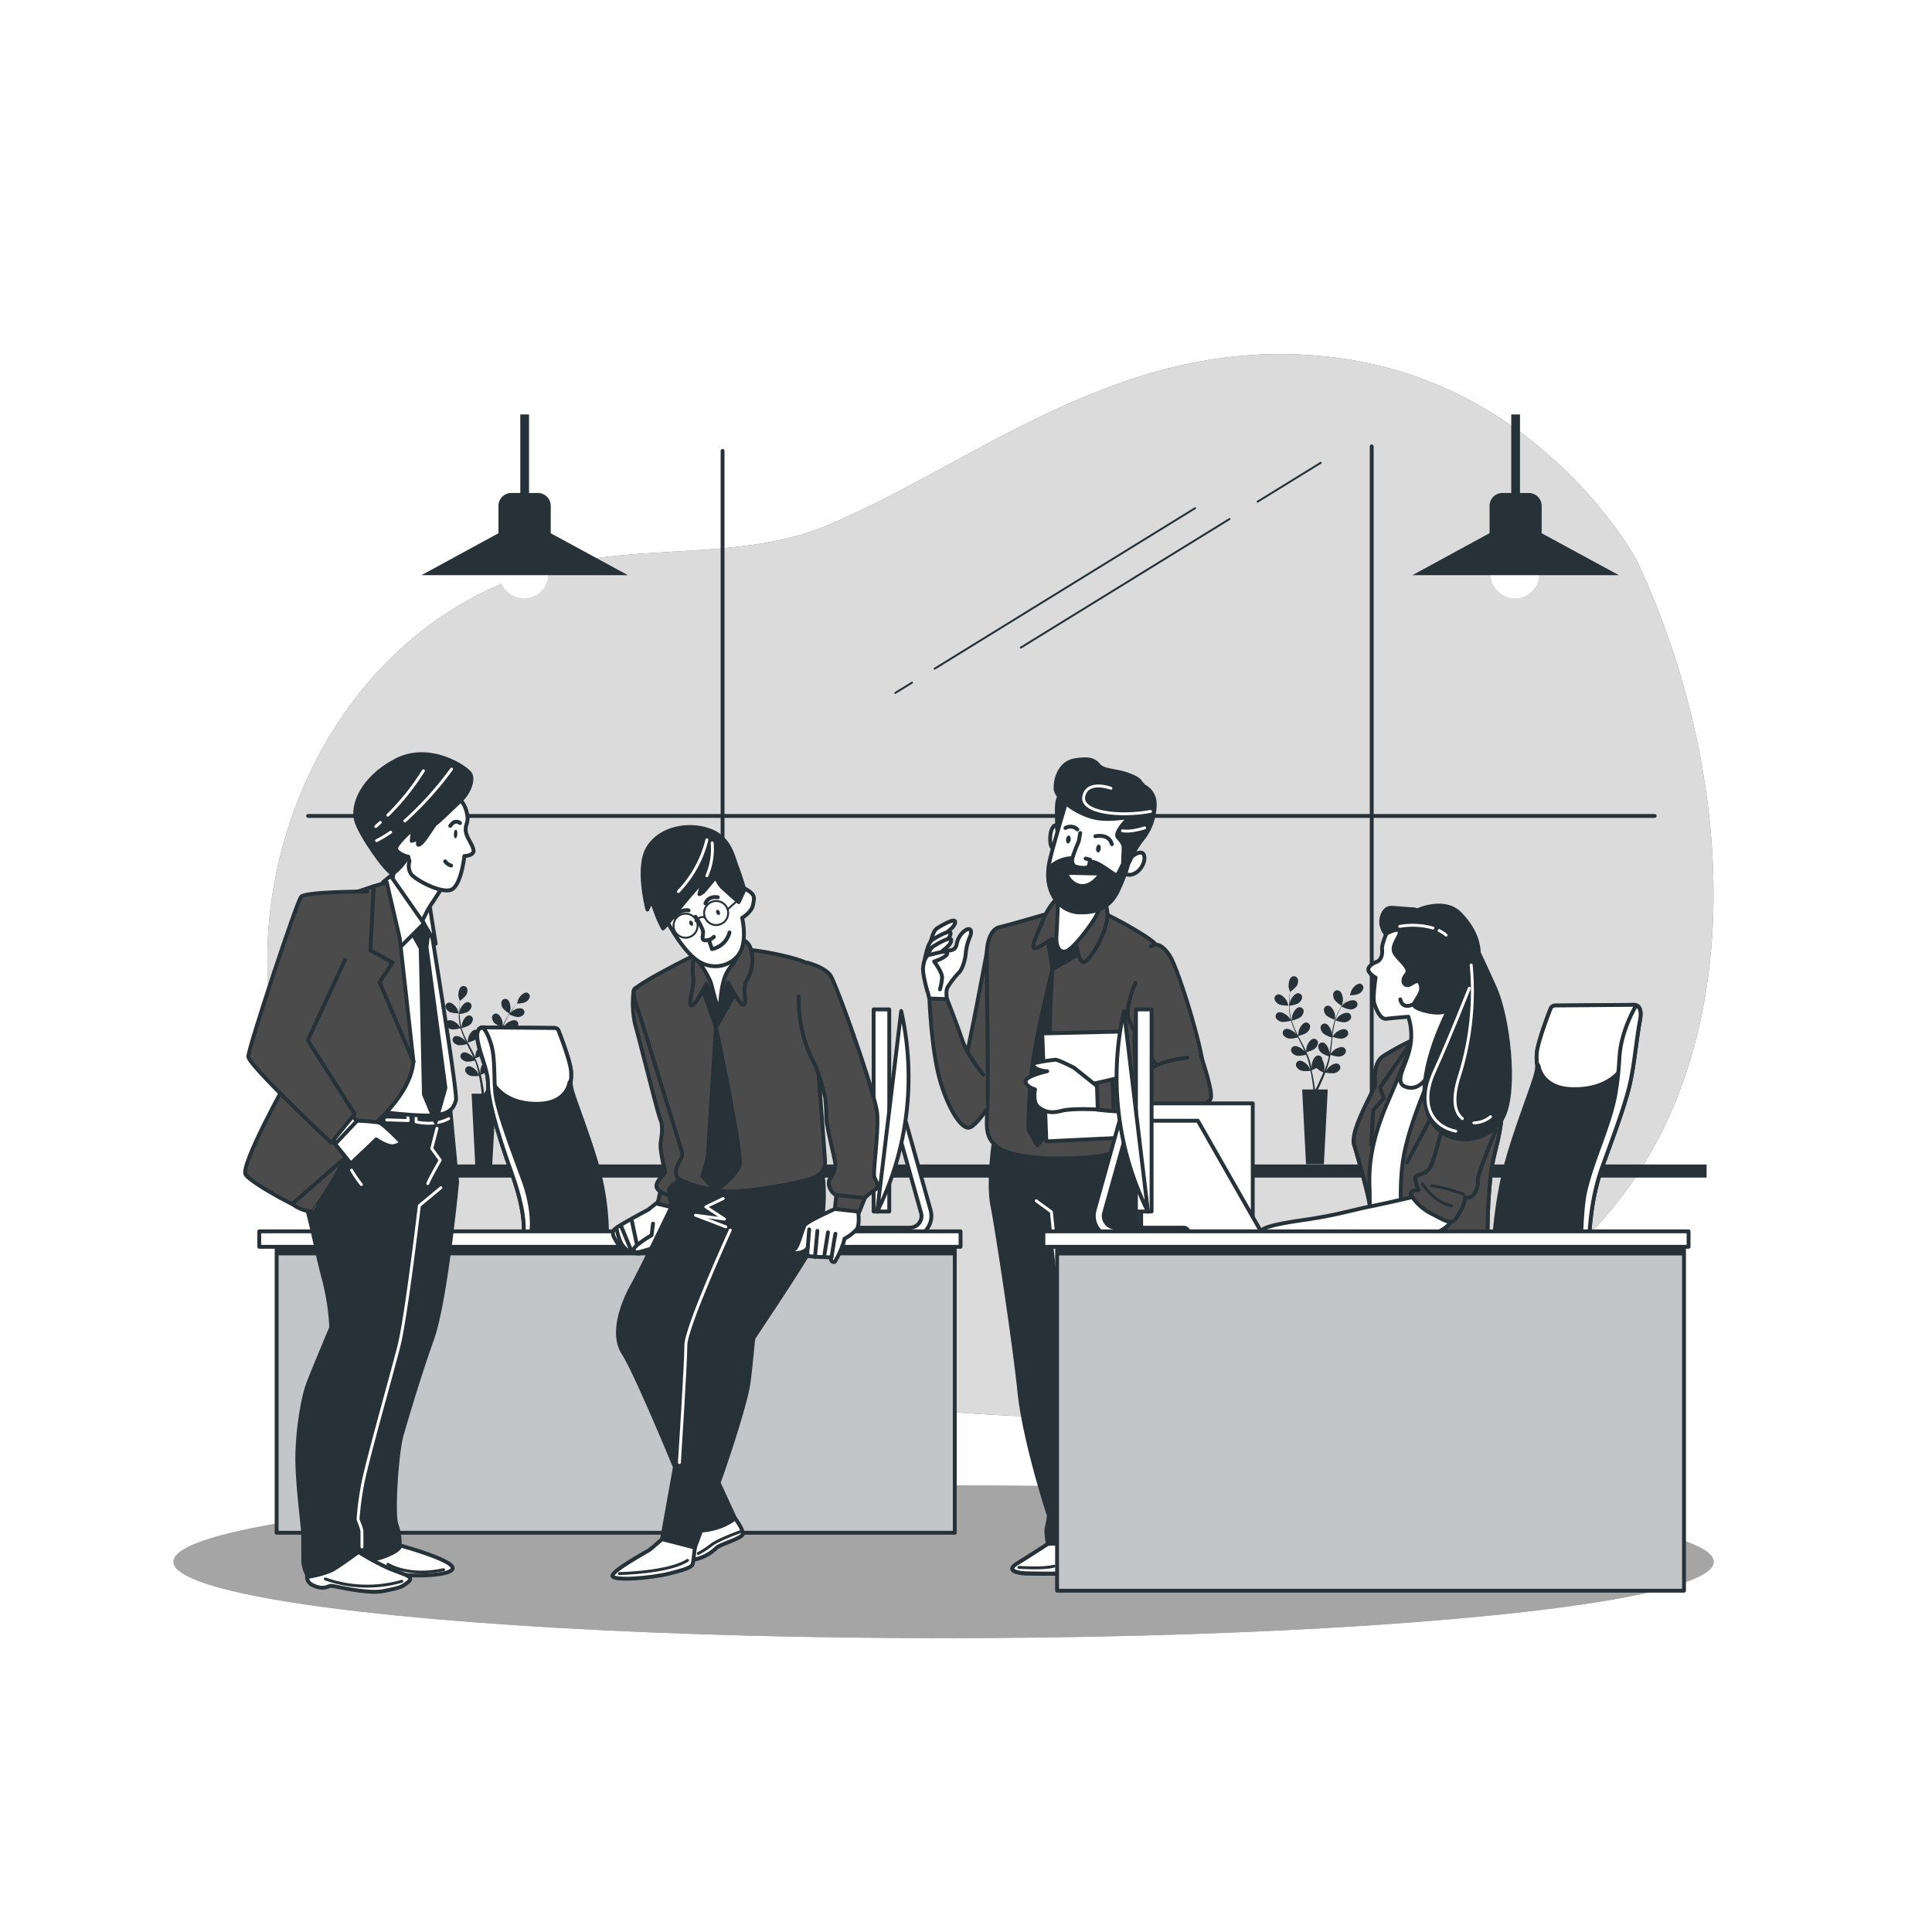 <svg class="animated" id="freepik_stories-onboarding" xmlns="http://www.w3.org/2000/svg" xmlns:xlink="http://www.w3.org/1999/xlink" viewBox="0 0 500 500" version="1.1" xmlns:svgjs="http://svgjs.com/svgjs"><style>svg#freepik_stories-onboarding:not(.animated) .animable {opacity: 0;}svg#freepik_stories-onboarding.animated #freepik--character-3--inject-34 {animation: 6s Infinite  linear wind;animation-delay: 0s;}svg#freepik_stories-onboarding.animated #freepik--character-4--inject-34 {animation: 6s Infinite  linear wind;animation-delay: 0s;}svg#freepik_stories-onboarding.animated #freepik--character-2--inject-34 {animation: 6s Infinite  linear wind;animation-delay: 0s;}svg#freepik_stories-onboarding.animated #freepik--character-1--inject-34 {animation: 6s Infinite  linear wind;animation-delay: 0s;}            @keyframes wind {                0% {                    transform: rotate( 0deg );                }                25% {                    transform: rotate( 1deg );                }                75% {                    transform: rotate( -1deg );                }            }        </style><g id="freepik--background-simple--inject-34" class="animable" style="transform-origin: 256.315px 229.308px;"><path d="M423.56,145S399.23,99.3,345.51,92.53s-91.24,26.24-130.77,43.17c-20.71,8.87-44.35,5.43-66.33,9.72C78.13,159.14,51.65,245.1,80.93,294c25.34,42.32,69.94,64.33,137.86,69.41s115.56,11,176.39-30.47S451.94,205.11,423.56,145Z" style="fill: #4B4B4B; transform-origin: 256.315px 229.308px;" id="ellmmoghe0ewf" class="animable"></path><g id="el2rbxp6pc601"><path d="M423.56,145S399.23,99.3,345.51,92.53s-91.24,26.24-130.77,43.17c-20.71,8.87-44.35,5.43-66.33,9.72C78.13,159.14,51.65,245.1,80.93,294c25.34,42.32,69.94,64.33,137.86,69.41s115.56,11,176.39-30.47S451.94,205.11,423.56,145Z" style="fill: rgb(255, 255, 255); opacity: 0.8; transform-origin: 256.315px 229.308px;" class="animable" id="eln6dohum8ga"></path></g></g><g id="freepik--Background--inject-34" class="animable" style="transform-origin: 244.2px 265.605px;"><ellipse cx="244.2" cy="404.18" rx="199.3" ry="19.77" style="fill: #4B4B4B; transform-origin: 244.2px 404.18px;" id="el39o1irr1prn" class="animable"></ellipse><g id="el28qi0tzhvjt"><ellipse cx="244.2" cy="404.18" rx="199.3" ry="19.77" style="fill: rgb(255, 255, 255); opacity: 0.5; transform-origin: 244.2px 404.18px;" class="animable" id="ellg4tuqhwkv"></ellipse></g><rect x="69.67" y="301.37" width="372" height="3.39" style="fill: rgb(38, 50, 56); transform-origin: 255.67px 303.065px;" id="el8jmevzynrjh" class="animable"></rect><path d="M331.21,260a7.72,7.72,0,0,0,2.24.24s-.34-1-.37-1.1c-.35-.72-1.45-1.92-2.34-1.8a1.06,1.06,0,0,0-.86,1.34A2.23,2.23,0,0,0,331.21,260Z" style="fill: rgb(38, 50, 56); transform-origin: 331.644px 258.789px;" id="el1t09o8fqy8o" class="animable"></path><path d="M352,254.57c-.9-.1-2,1.13-2.29,1.86,0,.07-.36,1.11-.34,1.11h0l-.54.64c-.36.43-.75.92-1.14,1.48a19.8,19.8,0,0,0-1.18,1.88,14.15,14.15,0,0,0-1,2.26v0c0-.27,0-1,0-1.06-.11-.8-.78-2.29-1.66-2.45a1.06,1.06,0,0,0-1.23,1,2.18,2.18,0,0,0,.85,1.67,7.38,7.38,0,0,0,2,.93,17.53,17.53,0,0,0-.6,2.45c-.08.48-.16,1-.22,1.46,0-.23,0-.43,0-.46-.11-.8-.78-2.28-1.66-2.44a1.08,1.08,0,0,0-1.24,1,2.24,2.24,0,0,0,.86,1.67,7.43,7.43,0,0,0,2,.91c0,.18-.05.37-.07.56-.11.91-.21,1.81-.34,2.69,0,.32-.1.62-.16.93a3.17,3.17,0,0,0,0-.4c-.1-.8-.77-2.29-1.66-2.45a1.06,1.06,0,0,0-1.23,1,2.23,2.23,0,0,0,.86,1.67,6.72,6.72,0,0,0,1.9.89c-.06.31-.13.62-.21.92a5.87,5.87,0,0,1-.16.6c-.07.2-.13.4-.2.6-.13.37-.27.76-.41,1.12l-.29.72c.05-.31.13-.91.13-1a4,4,0,0,0-.55-2,1,1,0,0,0,0-.24,1.06,1.06,0,0,0-1.3-.9c-.87.23-1.43,1.76-1.47,2.56,0,.05,0,.57.06.89-.05-.18-.09-.37-.14-.56-.09-.39-.19-.77-.3-1.18l-.18-.6c-.06-.2-.14-.4-.21-.61-.17-.47-.37-.94-.58-1.41a6.88,6.88,0,0,0,2-.75,2.25,2.25,0,0,0,1-1.6,1.07,1.07,0,0,0-1.15-1.1c-.9.1-1.68,1.53-1.84,2.32,0,.05-.06.63-.09.94-.13-.28-.25-.56-.39-.84-.4-.8-.83-1.61-1.26-2.41l-.39-.74a7.62,7.62,0,0,0,2.09-.77,2.25,2.25,0,0,0,1-1.61,1.07,1.07,0,0,0-1.15-1.09c-.9.1-1.68,1.53-1.84,2.32,0,.06-.09.89-.1,1.1-.28-.54-.56-1.09-.81-1.63a19.42,19.42,0,0,1-.88-2.28,7.44,7.44,0,0,0,2.1-.77,2.25,2.25,0,0,0,1-1.61,1.07,1.07,0,0,0-1.16-1.09c-.89.1-1.67,1.53-1.83,2.32,0,.06-.1,1-.1,1.12a.78.78,0,0,0-.05-.14,13.28,13.28,0,0,1-.45-2.4c-.05-.45-.08-.88-.09-1.3a6.94,6.94,0,0,0,2.12-.53,2.26,2.26,0,0,0,1.15-1.48,1.08,1.08,0,0,0-1-1.22c-.9,0-1.83,1.34-2.08,2.1,0,0-.1.48-.16.8,0-.19,0-.38,0-.56,0-.69,0-1.31.08-1.86,0-.32.06-.6.09-.87a7.06,7.06,0,0,0,1.63-1.44,2.22,2.22,0,0,0,.33-1.85,1.06,1.06,0,0,0-1.47-.6c-.8.41-1,2-.88,2.82,0,.07.32,1.12.33,1.12l0,0c0,.26-.07.53-.1.83-.06.55-.12,1.18-.13,1.86a18.73,18.73,0,0,0,.05,2.22,13.67,13.67,0,0,0,.41,2.44v0c-.14-.23-.56-.84-.6-.88-.53-.61-1.9-1.48-2.73-1.12a1.06,1.06,0,0,0-.48,1.51,2.23,2.23,0,0,0,1.64.92,7.51,7.51,0,0,0,2.2-.34,17.36,17.36,0,0,0,.86,2.37c.19.45.4.9.62,1.34-.13-.19-.25-.35-.27-.37-.53-.61-1.9-1.48-2.73-1.13a1.07,1.07,0,0,0-.48,1.52,2.26,2.26,0,0,0,1.64.92,7.07,7.07,0,0,0,2.14-.33c.08.17.16.34.25.51.41.82.82,1.63,1.2,2.44.13.28.26.57.38.85l-.23-.33c-.53-.6-1.91-1.47-2.74-1.12a1.07,1.07,0,0,0-.47,1.52,2.24,2.24,0,0,0,1.64.92,7.17,7.17,0,0,0,2.08-.31c.11.29.23.59.33.88s.14.39.19.59l.17.61c.09.38.19.78.27,1.16s.11.51.16.76l-.42-.88c-.43-.68-1.66-1.75-2.54-1.52a1.05,1.05,0,0,0-.69,1.42,2.19,2.19,0,0,0,1.47,1.16,7.33,7.33,0,0,0,2.22,0c.08.42.16.82.22,1.21.24,1.34.39,2.46.48,3.25,0,.14,0,.27,0,.38H337l1,19.35h4.62l1-19.35h-2.53l.06-.11c.35-.72.83-1.76,1.35-3l.5-1.27a7.78,7.78,0,0,0,2.21.17,2.27,2.27,0,0,0,1.56-1,1.06,1.06,0,0,0-.59-1.47c-.86-.29-2.16.68-2.64,1.33,0,0-.29.49-.45.77l.21-.55c.13-.37.26-.74.39-1.15l.18-.59a6.45,6.45,0,0,0,.16-.63c.12-.49.21-1,.3-1.49a7,7,0,0,0,2.09.48,2.21,2.21,0,0,0,1.7-.8,1.07,1.07,0,0,0-.36-1.55c-.8-.41-2.24.35-2.81.92,0,0-.4.49-.59.74.05-.3.09-.61.13-.92.11-.89.2-1.8.29-2.7,0-.28.05-.56.08-.84a7.16,7.16,0,0,0,2.17.51,2.23,2.23,0,0,0,1.7-.79,1.07,1.07,0,0,0-.36-1.55c-.8-.42-2.24.35-2.81.91,0,0-.57.7-.69.87.06-.61.13-1.21.23-1.81a16.47,16.47,0,0,1,.52-2.38,7.44,7.44,0,0,0,2.17.51,2.22,2.22,0,0,0,1.7-.79,1.07,1.07,0,0,0-.36-1.55c-.8-.42-2.23.35-2.81.91,0,.05-.6.75-.7.89a1,1,0,0,0,0-.14,14.45,14.45,0,0,1,.94-2.26c.21-.4.43-.77.65-1.13a7.27,7.27,0,0,0,2.06.73,2.24,2.24,0,0,0,1.78-.61,1.08,1.08,0,0,0-.19-1.58c-.75-.49-2.26.11-2.89.61,0,0-.36.34-.58.57l.3-.47c.38-.57.76-1.07,1.1-1.51l.55-.67a7,7,0,0,0,2.15-.3,2.24,2.24,0,0,0,1.3-1.36A1.06,1.06,0,0,0,352,254.57ZM342,278.67c-.55,1.24-1,2.26-1.4,3l-.2.38h-.06q0-.19-.06-.45c-.11-.8-.28-1.93-.55-3.28-.08-.42-.18-.88-.29-1.34a12,12,0,0,0,1.24-.58,7.83,7.83,0,0,0,1.8,1.16C342.34,277.92,342.18,278.31,342,278.67Z" style="fill: rgb(38, 50, 56); transform-origin: 341.478px 276.98px;" id="el12s9jbstrwrl" class="animable"></path><path d="M347.23,260.31s.29-1.06.3-1.13c.11-.79-.14-2.4-1-2.79a1.06,1.06,0,0,0-1.45.64,2.22,2.22,0,0,0,.39,1.84A8,8,0,0,0,347.23,260.31Z" style="fill: rgb(38, 50, 56); transform-origin: 346.288px 258.302px;" id="eldx3ncu1qzp4" class="animable"></path><path d="M116.59,262a7.26,7.26,0,0,0,2.12.24s-.33-1-.35-1.05c-.33-.69-1.38-1.83-2.23-1.71a1,1,0,0,0-.81,1.27A2.1,2.1,0,0,0,116.59,262Z" style="fill: rgb(38, 50, 56); transform-origin: 116.995px 260.858px;" id="el1svsxa037oki" class="animable"></path><path d="M136.31,256.87c-.85-.09-1.87,1.07-2.18,1.77,0,.07-.34,1.06-.32,1.06h0c-.17.18-.34.38-.52.6-.33.41-.71.88-1.08,1.41s-.76,1.13-1.12,1.78a14.22,14.22,0,0,0-1,2.16v0c0-.25,0-.95,0-1-.1-.76-.74-2.17-1.58-2.32a1,1,0,0,0-1.17,1,2.13,2.13,0,0,0,.81,1.59,6.94,6.94,0,0,0,1.93.88,17.61,17.61,0,0,0-.57,2.33c-.08.46-.15.93-.21,1.39,0-.22,0-.41,0-.44-.1-.76-.74-2.17-1.58-2.32a1,1,0,0,0-1.17.95,2.13,2.13,0,0,0,.81,1.59,6.58,6.58,0,0,0,1.87.86c0,.18-.05.36-.07.54-.1.86-.2,1.72-.32,2.56l-.15.88c0-.2,0-.36,0-.38-.1-.76-.74-2.17-1.58-2.33a1,1,0,0,0-1.17,1,2.12,2.12,0,0,0,.81,1.58,6.79,6.79,0,0,0,1.81.85c-.06.29-.12.59-.2.87a5.32,5.32,0,0,1-.16.57l-.18.57c-.13.35-.26.72-.39,1.06s-.19.47-.28.69c.05-.29.13-.87.13-.92a3.93,3.93,0,0,0-.53-1.91,1.77,1.77,0,0,0,0-.23,1,1,0,0,0-1.24-.86c-.83.22-1.36,1.68-1.4,2.44,0,.05,0,.54,0,.85l-.12-.54c-.09-.37-.19-.73-.29-1.12-.06-.19-.11-.38-.17-.57s-.14-.39-.2-.58c-.17-.45-.35-.9-.55-1.34A6.82,6.82,0,0,0,125,273a2.15,2.15,0,0,0,.93-1.52,1,1,0,0,0-1.1-1c-.85.09-1.59,1.45-1.74,2.2,0,.05-.07.6-.09.9-.12-.26-.24-.53-.37-.8-.38-.77-.79-1.53-1.2-2.3l-.36-.7a7.25,7.25,0,0,0,2-.73,2.15,2.15,0,0,0,.93-1.53,1,1,0,0,0-1.1-1c-.85.1-1.59,1.46-1.75,2.21,0,.05-.08.85-.09,1.05-.27-.52-.53-1-.77-1.56a17.4,17.4,0,0,1-.83-2.16,7.18,7.18,0,0,0,2-.74,2.08,2.08,0,0,0,.93-1.52,1,1,0,0,0-1.1-1c-.85.09-1.59,1.45-1.74,2.2,0,.06-.09.91-.09,1.07a.69.69,0,0,1,0-.13,12.84,12.84,0,0,1-.43-2.28c0-.43-.07-.84-.09-1.24a6.63,6.63,0,0,0,2-.5,2.12,2.12,0,0,0,1.09-1.42,1,1,0,0,0-1-1.15c-.86,0-1.75,1.27-2,2,0,0-.1.45-.16.76,0-.18,0-.37,0-.54,0-.65,0-1.24.08-1.77,0-.3.06-.57.09-.82a6.62,6.62,0,0,0,1.54-1.37,2.09,2.09,0,0,0,.32-1.76,1,1,0,0,0-1.39-.57c-.77.39-1,1.93-.84,2.68,0,.07.3,1.07.31,1.06h0c0,.24-.07.5-.1.79,0,.52-.11,1.12-.12,1.77a16.74,16.74,0,0,0,0,2.1,12.23,12.23,0,0,0,.39,2.32v0l-.57-.83c-.5-.58-1.81-1.41-2.6-1.07a1,1,0,0,0-.45,1.44,2.11,2.11,0,0,0,1.55.87,6.89,6.89,0,0,0,2.09-.32,20.36,20.36,0,0,0,.82,2.25c.18.43.38.86.59,1.28l-.25-.36c-.5-.58-1.81-1.4-2.6-1.07a1,1,0,0,0-.45,1.44,2.12,2.12,0,0,0,1.55.88,7,7,0,0,0,2-.31c.09.16.16.32.24.48.39.78.79,1.55,1.15,2.32l.36.81-.22-.31c-.5-.58-1.81-1.41-2.6-1.07a1,1,0,0,0-.45,1.44,2.12,2.12,0,0,0,1.55.88,6.49,6.49,0,0,0,2-.3c.11.28.22.56.32.84s.13.37.18.57.11.38.16.57c.09.36.18.74.26,1.1l.15.73c-.12-.27-.38-.79-.4-.84-.41-.64-1.58-1.66-2.41-1.45a1,1,0,0,0-.67,1.36,2.13,2.13,0,0,0,1.41,1.1,6.87,6.87,0,0,0,2.1,0c.08.39.16.78.22,1.15.23,1.27.36,2.34.45,3.09,0,.14,0,.25,0,.37h-2.58l.94,18.39h4.4L128.4,283H126l0-.11c.33-.69.79-1.68,1.28-2.89.16-.38.32-.79.48-1.22a6.71,6.71,0,0,0,2.1.17,2.11,2.11,0,0,0,1.48-1,1,1,0,0,0-.56-1.4c-.81-.27-2.05.65-2.51,1.27l-.42.73c.06-.17.13-.34.19-.52.13-.35.25-.71.38-1.09.06-.19.11-.38.17-.57s.1-.39.15-.59c.11-.47.2-.94.28-1.42a6.81,6.81,0,0,0,2,.45,2.15,2.15,0,0,0,1.62-.75,1,1,0,0,0-.34-1.48c-.76-.39-2.13.34-2.67.88,0,0-.38.46-.57.7.05-.29.09-.58.13-.87.11-.85.19-1.72.27-2.58,0-.26.05-.52.08-.79a7,7,0,0,0,2.06.48,2.15,2.15,0,0,0,1.62-.75,1,1,0,0,0-.34-1.47c-.77-.4-2.13.33-2.68.87,0,0-.53.66-.65.82.06-.58.12-1.15.21-1.72a17.73,17.73,0,0,1,.5-2.26,7,7,0,0,0,2.07.48,2.13,2.13,0,0,0,1.61-.75,1,1,0,0,0-.34-1.48c-.76-.39-2.13.34-2.67.88,0,0-.58.71-.66.84l0-.14a13.34,13.34,0,0,1,.9-2.14c.19-.38.4-.74.61-1.08a6.41,6.41,0,0,0,2,.69,2.08,2.08,0,0,0,1.69-.57,1,1,0,0,0-.18-1.5c-.71-.48-2.15.09-2.75.57l-.55.55c.1-.15.19-.31.29-.45.36-.54.72-1,1-1.43.19-.24.36-.45.53-.64a6.87,6.87,0,0,0,2-.29,2.16,2.16,0,0,0,1.24-1.29A1,1,0,0,0,136.31,256.87Zm-9.44,22.91c-.52,1.19-1,2.16-1.33,2.83-.07.14-.14.26-.19.37h-.06c0-.14,0-.28-.06-.44-.1-.76-.26-1.83-.52-3.11-.08-.41-.17-.84-.27-1.28a11,11,0,0,0,1.17-.55,7.71,7.71,0,0,0,1.71,1.1Q127.1,279.27,126.87,279.78Z" style="fill: rgb(38, 50, 56); transform-origin: 126.238px 278.303px;" id="elpu6oukd6ehj" class="animable"></path><path d="M131.82,262.32s.27-1,.28-1.06c.1-.76-.14-2.29-.91-2.66a1,1,0,0,0-1.38.61,2.12,2.12,0,0,0,.36,1.75A7.17,7.17,0,0,0,131.82,262.32Z" style="fill: rgb(38, 50, 56); transform-origin: 130.937px 260.413px;" id="el7iywe8et76v" class="animable"></path><line x1="355" y1="303.37" x2="355" y2="115.53" style="fill: none; stroke: rgb(38, 50, 56); stroke-linecap: round; stroke-linejoin: round; transform-origin: 355px 209.45px;" id="elizreodw2aa" class="animable"></line><line x1="187" y1="303.37" x2="187" y2="116.7" style="fill: none; stroke: rgb(38, 50, 56); stroke-linecap: round; stroke-linejoin: round; transform-origin: 187px 210.035px;" id="el1l7y6ppj5y7" class="animable"></line><line x1="79.75" y1="211.16" x2="428.24" y2="211.16" style="fill: none; stroke: rgb(38, 50, 56); stroke-linecap: round; stroke-linejoin: round; transform-origin: 253.995px 211.16px;" id="elbb3c140d5yj" class="animable"></line><path d="M132.36,127.59h6.85a3.32,3.32,0,0,1,3.32,3.32v7.59a0,0,0,0,1,0,0H129a0,0,0,0,1,0,0v-7.59A3.32,3.32,0,0,1,132.36,127.59Z" style="fill: rgb(38, 50, 56); transform-origin: 135.765px 133.045px;" id="elnmkvi8nxdwk" class="animable"></path><path d="M141.89,148.56a6.28,6.28,0,1,1-6.28-6.28A6.28,6.28,0,0,1,141.89,148.56Z" style="fill: rgb(255, 255, 255); transform-origin: 135.61px 148.56px;" id="el8avhmjouadm" class="animable"></path><polygon points="162.49 148.85 109.08 148.85 129.11 137.94 142.41 137.94 162.49 148.85" style="fill: rgb(38, 50, 56); transform-origin: 135.785px 143.395px;" id="elp59uw2n2a5" class="animable"></polygon><rect x="134.65" y="107.26" width="2.26" height="21.83" style="fill: rgb(38, 50, 56); transform-origin: 135.78px 118.175px;" id="elb8iig0hk344" class="animable"></rect><path d="M388.82,127.59h6.84a3.32,3.32,0,0,1,3.32,3.32v7.59a0,0,0,0,1,0,0H385.5a0,0,0,0,1,0,0v-7.59A3.32,3.32,0,0,1,388.82,127.59Z" style="fill: rgb(38, 50, 56); transform-origin: 392.24px 133.045px;" id="elv3z3q2vb54k" class="animable"></path><circle cx="392.07" cy="148.56" r="6.28" style="fill: rgb(255, 255, 255); transform-origin: 392.07px 148.56px;" id="el02rjyfqjdd7r" class="animable"></circle><polygon points="418.95 148.85 365.54 148.85 385.57 137.94 398.87 137.94 418.95 148.85" style="fill: rgb(38, 50, 56); transform-origin: 392.245px 143.395px;" id="elomk0zsetjil" class="animable"></polygon><rect x="391.11" y="107.26" width="2.26" height="21.83" style="fill: rgb(38, 50, 56); transform-origin: 392.24px 118.175px;" id="elfpfp2awv8k" class="animable"></rect><line x1="236.04" y1="176.66" x2="231.7" y2="179.33" style="fill: none; stroke: rgb(38, 50, 56); stroke-linecap: round; stroke-linejoin: round; stroke-width: 0.5px; transform-origin: 233.87px 177.995px;" id="elkrcp3an686" class="animable"></line><line x1="309.3" y1="131.51" x2="241.88" y2="173.06" style="fill: none; stroke: rgb(38, 50, 56); stroke-linecap: round; stroke-linejoin: round; stroke-width: 0.5px; transform-origin: 275.59px 152.285px;" id="elusbwibfvc09" class="animable"></line><line x1="318.2" y1="134.32" x2="264.18" y2="167.6" style="fill: none; stroke: rgb(38, 50, 56); stroke-linecap: round; stroke-linejoin: round; stroke-width: 0.5px; transform-origin: 291.19px 150.96px;" id="el4ua6mysimly" class="animable"></line><line x1="341.79" y1="119.78" x2="325.47" y2="129.83" style="fill: none; stroke: rgb(38, 50, 56); stroke-linecap: round; stroke-linejoin: round; stroke-width: 0.5px; transform-origin: 333.63px 124.805px;" id="elw3ktkb6lnt" class="animable"></line></g><g id="freepik--character-3--inject-34" class="animable" style="transform-origin: 276.152px 301.912px;"><path d="M257.34,294.34s-1.74,11.53-.52,17.64,5.76,36,7,48.21,7.16,30.73,7.51,31.61-.52,3.31-.52,4.36.35,3.5.35,3.5-5.07,3.31-7.69,4.89-1.39,2.27,1.05,2.61,37,0,37,0,.87-.17-.18-1.74-8.21-6.46-8.21-6.46a25,25,0,0,1-.17-3.5c0-2.44-2.1-6.81-2.1-6.81s3.85-27.94,3-35.28-1.22-14.84.18-21.48-.7-36.15-.35-37.55a5.26,5.26,0,0,0-.35-3s-11,4.36-20.26,5.06A36.13,36.13,0,0,1,257.34,294.34Z" style="fill: rgb(38, 50, 56); stroke: rgb(38, 50, 56); stroke-linecap: round; stroke-miterlimit: 10; transform-origin: 279.122px 349.326px;" id="elz14w35dojdn" class="animable"></path><path d="M301.35,405.42c-1.05-1.57-8.21-6.46-8.21-6.46s0-.13,0-.35A38.57,38.57,0,0,0,281.28,405s.57-.76-2.65-3.41a10.32,10.32,0,0,0-7.49-2s-5.07,3.31-7.69,4.89-1.39,2.27,1.05,2.61,37,0,37,0S302.4,407,301.35,405.42Z" style="fill: rgb(255, 255, 255); stroke: rgb(38, 50, 56); stroke-linecap: round; stroke-linejoin: round; transform-origin: 281.922px 402.926px;" id="ely2juve8bour" class="animable"></path><path d="M263.69,405.63s6.43.47,9.09-.31" style="fill: none; stroke: rgb(38, 50, 56); stroke-linecap: round; stroke-linejoin: round; stroke-width: 0.75px; transform-origin: 268.235px 405.545px;" id="elmkn1ld07cse" class="animable"></path><path d="M255.45,246.13s-5,27-6.29,31.06-.79,13.5,3,12.4,5-6.75,5.33-8.32.63-29,.63-33.74S255.45,246.13,255.45,246.13Z" style="fill: #4B4B4B; stroke: rgb(38, 50, 56); stroke-linecap: round; stroke-linejoin: round; transform-origin: 253.32px 267.333px;" id="elhnf61t9was" class="animable"></path><path d="M273.66,235.72s-12.9,3.79-15,4.23-3.14,3.58-3.25,6.18.33,29.15.22,37.07-1.19,10.62,2.38,13.54,13.66,3.47,22.87,2.82,13.34-3.47,13.34-7.58-.65-23.63-.65-23.63,1-11.38,3.25-16.26,3.57-6.4,1.84-8.13-12.47-7.91-16.69-9.11A13,13,0,0,0,273.66,235.72Z" style="fill: #4B4B4B; stroke: rgb(38, 50, 56); stroke-linecap: round; stroke-linejoin: round; transform-origin: 277.423px 267.166px;" id="el0tlb0vylvxlc" class="animable"></path><path d="M271.17,243.31l1.19,7.59,8.67-5.1-3.79-6.18S271.93,241.25,271.17,243.31Z" style="fill: rgb(38, 50, 56); stroke: rgb(38, 50, 56); stroke-linecap: round; stroke-linejoin: round; transform-origin: 276.1px 245.26px;" id="elfep7mz6iljh" class="animable"></path><path d="M274.34,231.79a15.56,15.56,0,0,0-4,5.41c-1.21,3.07-3.73,7.92-2.7,8.19s4.1-2.32,4.75-2.32,1.95,3.16,2.33,3.26a27.4,27.4,0,0,0,3.91-1.4s.56,4,1.77,4.1,5.31-6.15,6.06-10.81-1.68-5.4-2.15-5.5S278.35,230.21,274.34,231.79Z" style="fill: #4B4B4B; stroke: rgb(38, 50, 56); stroke-linecap: round; stroke-linejoin: round; transform-origin: 277px 240.143px;" id="elbkfs5y26jim" class="animable"></path><path d="M273.69,216.6s-.18-4.28-.18-6.89.37-4,1.95-4.57,2.05,1.87,2,3.17S273.69,216.6,273.69,216.6Z" style="fill: rgb(38, 50, 56); stroke: rgb(38, 50, 56); stroke-linecap: round; stroke-linejoin: round; transform-origin: 275.487px 210.828px;" id="el6u0zfqh6kox" class="animable"></path><path d="M273.69,215.58s-.09-3.17-1.21-1.49-.74,5.59,0,5.22S273.69,215.58,273.69,215.58Z" style="fill: rgb(255, 255, 255); stroke: rgb(38, 50, 56); stroke-linecap: round; stroke-linejoin: round; transform-origin: 272.733px 216.467px;" id="elt9i4h4c2g1h" class="animable"></path><path d="M273.88,231.61s-.28,7.54-.47,10.52.84,4.66,2.61,4,6.06-6.34,7.36-8.57a27.67,27.67,0,0,0,2.14-4.85S279.1,234.68,273.88,231.61Z" style="fill: rgb(255, 255, 255); stroke: rgb(38, 50, 56); stroke-linecap: round; stroke-linejoin: round; transform-origin: 279.454px 238.941px;" id="el8f9oo27fbz" class="animable"></path><path d="M276,207.38s-3.35,11.09-4.28,15.09-.47,7.37,1.21,10a8.05,8.05,0,0,0,7.36,3.64c3-.1,6.71-.84,8.94-5.5a70.24,70.24,0,0,0,3.08-7.92c.46-.93,2.14-5.78,3.07-8.85s-.91-6.77-4.47-8.85C289.83,204.32,282.55,199.72,276,207.38Z" style="fill: rgb(255, 255, 255); stroke: rgb(38, 50, 56); stroke-linecap: round; stroke-linejoin: round; transform-origin: 283.433px 219.572px;" id="ell7avmz94v1m" class="animable"></path><path d="M293,221.64s2.33-1.87,3-.47-.56,3.91-2.14,4.75a2.86,2.86,0,0,1-2.61.28S292,222.66,293,221.64Z" style="fill: rgb(255, 255, 255); stroke: rgb(38, 50, 56); stroke-linecap: round; stroke-linejoin: round; transform-origin: 293.718px 223.522px;" id="elq5btze594wn" class="animable"></path><path d="M296.05,203.47l-1-1.12s-.09-.75-3.08-1.86-6.43-.94-7.64-2.43-2.61-1.86-6.15-1.3-5,4.19-5,7.17,6.43,7.18,10.9,7.83,8.86-.75,7.92.09-3.63,3.82-2.7,4.85,1.49,1.67,1.49,2.89c0,.83-.17,2.75-.13,3.91-.36.73-1.32,2.68-1.54,3s-2.89-1.86-4.48-2.7a5.9,5.9,0,0,0-2.42-.84s-.09,1.4-.74,1.58-2.89.19-3.55-.46a2.66,2.66,0,0,1-.46-2,9.05,9.05,0,0,0-6.06,2.63,11.71,11.71,0,0,0,1.59,7.71,8.05,8.05,0,0,0,7.36,3.64c3-.1,6.71-.84,8.94-5.5A47,47,0,0,0,292,223.5a5.71,5.71,0,0,0,.69-1.4,23.19,23.19,0,0,1,3.35-5.4,14.59,14.59,0,0,0,2.8-8.57A5.08,5.08,0,0,0,296.05,203.47Z" style="fill: rgb(38, 50, 56); stroke: rgb(38, 50, 56); stroke-linecap: round; stroke-linejoin: round; transform-origin: 285.069px 216.298px;" id="el38vjhglqmgr" class="animable"></path><path d="M287.5,204s-6-2.25-7,2,9,5.5,17.25,4" style="fill: none; stroke: rgb(255, 255, 255); stroke-linecap: round; stroke-linejoin: round; stroke-width: 0.75px; transform-origin: 289.09px 207.007px;" id="elazn83nbgukf" class="animable"></path><path d="M290.5,215s1.75.5,5.75-.75" style="fill: none; stroke: rgb(255, 255, 255); stroke-linecap: round; stroke-linejoin: round; stroke-width: 0.75px; transform-origin: 293.375px 214.674px;" id="eldsvqr30r1w5" class="animable"></path><path d="M279.56,215.58l-.37,2.14s-2.42,5.41-1.77,6.06,4.1,1.4,4.38.28a7.64,7.64,0,0,0,.28-1.59l-1.12-.28" style="fill: none; stroke: rgb(38, 50, 56); stroke-linecap: round; stroke-linejoin: round; transform-origin: 279.695px 220.107px;" id="elifqujwjdrob" class="animable"></path><path d="M283.48,216.42s3.44-.84,4.28,2.05" style="fill: none; stroke: rgb(38, 50, 56); stroke-linecap: round; stroke-linejoin: round; transform-origin: 285.62px 217.388px;" id="elz5t9p25pym" class="animable"></path><path d="M278.82,214.65a2.58,2.58,0,0,0-3.08-.37" style="fill: none; stroke: rgb(38, 50, 56); stroke-linecap: round; stroke-linejoin: round; transform-origin: 277.28px 214.291px;" id="elmc43dkhj62f" class="animable"></path><path d="M284.87,219.67c-.08.56-.41,1-.74.93s-.54-.54-.46-1.1.4-1,.74-.93S284.94,219.11,284.87,219.67Z" style="fill: rgb(38, 50, 56); transform-origin: 284.269px 219.585px;" id="el680gwiht2b" class="animable"></path><path d="M277.09,217.34c-.08.56-.41,1-.74.93s-.54-.53-.46-1.1.4-1,.74-.93S277.16,216.78,277.09,217.34Z" style="fill: rgb(38, 50, 56); transform-origin: 276.489px 217.255px;" id="elzmkfa32h37" class="animable"></path><path d="M283.94,226.57c-3.9,4.63-7,.81-7.27-.18Z" style="fill: rgb(255, 255, 255); transform-origin: 280.305px 227.601px;" id="elnga2exr1h0n" class="animable"></path><path d="M272.36,250.9s-4.55,18.1-5.42,26.77a138.4,138.4,0,0,0-.76,14.74l2.28,4,3.36-4s-.11-19.29-.11-25.47S272.36,250.9,272.36,250.9Z" style="fill: rgb(38, 50, 56); stroke: rgb(38, 50, 56); stroke-linecap: round; stroke-linejoin: round; transform-origin: 269.27px 273.655px;" id="elaijucoyoq2" class="animable"></path><path d="M293.84,254.35s-2.79,6.29-1.74,9.43,9.95,16.24,10.82,16.77,7.69,2.09,8.56-1.92-6.46-27.77-8.73-31.26-4-3.15-4.89-2.45" style="fill: #4B4B4B; stroke: rgb(38, 50, 56); stroke-linecap: round; stroke-linejoin: round; transform-origin: 301.708px 262.881px;" id="elngntbo612m" class="animable"></path><polygon points="269.74 267.45 270.79 295.39 292.1 294.35 291.57 266.93 269.74 267.45" style="fill: rgb(255, 255, 255); stroke: rgb(38, 50, 56); stroke-linecap: round; stroke-linejoin: round; transform-origin: 280.92px 281.16px;" id="ellu4al3lb3t" class="animable"></polygon><path d="M307.29,273.74s-5.41.52-8.56,2.27-15.37,4.36-15.37,4.36l.7,6.81a65.49,65.49,0,0,0,16.59,0c7.86-1.22,12.4-.87,12.75-3.14s-2.62-10.83-2.62-10.83" style="fill: #4B4B4B; stroke: rgb(38, 50, 56); stroke-linecap: round; stroke-linejoin: round; transform-origin: 298.394px 280.459px;" id="elb8ax9rdsh7" class="animable"></path><line x1="287.91" y1="279.67" x2="288.25" y2="287.53" style="fill: rgb(255, 255, 255); stroke: rgb(38, 50, 56); stroke-linecap: round; stroke-linejoin: round; transform-origin: 288.08px 283.6px;" id="elvlsylo6or4m" class="animable"></line><path d="M283.89,281.07,278,276.36s-4-2.1-4.89-2.1a51,51,0,0,0-5.41.87c-.7.18-.35,1.05.87,1.58a7,7,0,0,0,2.44.52s-5.58,1.22-5.58,2.62,2.44,2.09,2.44,2.09-.7,3.32.87,4.55,3.15,1.74,5.94,1,9.43-.35,9.43-.35Z" style="fill: rgb(255, 255, 255); stroke: rgb(38, 50, 56); stroke-linecap: round; stroke-linejoin: round; transform-origin: 274.77px 281.047px;" id="elhtbu0fty9ji" class="animable"></path><path d="M254.49,278.13s-4.08-4.86-5.33-8.63-4.08-11-4.08-11l-4.55-.16s.47,14.12,3,22.13,5.8,12.08,7.53,11.3,4.24-4.55,4.24-4.55" style="fill: #4B4B4B; stroke: rgb(38, 50, 56); stroke-linecap: round; stroke-linejoin: round; transform-origin: 247.915px 275.102px;" id="eli2meggispss" class="animable"></path><path d="M249.79,240.79a5.54,5.54,0,0,0-2.2,3.61c-.32,1.25-.94,1.72-3,1.57a2.75,2.75,0,0,0-2.05.51,5.06,5.06,0,0,1-.14-1c0-1.12,1.91-3.58,2.78-4.29s2.14-1.75,2-2.7-3.73,1.11-4.76,1.83-1.59,3.65-1.59,3.65a10.72,10.72,0,0,0-.14,5.54c-.11.24-.21.47-.32.74-1.41,3.45.16,8.16.16,8.16l4.55.16s-.47-2.35.31-3.3a23.11,23.11,0,0,1,2.67-3.45c1.25-1.1,1.88-4.39,1.88-5.18a14,14,0,0,1,1.1-4.23C251.67,240.94,251.2,239.85,249.79,240.79Z" style="fill: rgb(255, 255, 255); stroke: rgb(38, 50, 56); stroke-linecap: round; stroke-linejoin: round; transform-origin: 245.548px 248.407px;" id="eld7czdjfp4z4" class="animable"></path><path d="M239.64,246.93s.56-2.93,1.59-3.65,4.61-2.78,4.76-1.82-1.11,2-2,2.69-2.78,3.18-2.78,4.29a9.23,9.23,0,0,0,.64,2.7s-1,1.83-1.75,2.06S238.77,249.87,239.64,246.93Z" style="fill: rgb(255, 255, 255); stroke: rgb(38, 50, 56); stroke-linecap: round; stroke-linejoin: round; transform-origin: 242.603px 247.21px;" id="els6u4tz31tkr" class="animable"></path><path d="M239.8,248.68s.56-2.94,1.59-3.65,4.6-2.78,4.76-1.83-1.11,2-2,2.7-2.78,3.18-2.78,4.29a9.23,9.23,0,0,0,.64,2.7s-1,1.82-1.75,2.06S238.93,251.62,239.8,248.68Z" style="fill: rgb(255, 255, 255); stroke: rgb(38, 50, 56); stroke-linecap: round; stroke-linejoin: round; transform-origin: 242.764px 248.958px;" id="elhp0t4vdcblw" class="animable"></path><path d="M240,256.54s-1.27-4.37-1.11-6.11.79-3.26,1.67-3.34,4.6-1.43,4.6-.4-3.41,2.15-3.41,2.15,2.14,2.78,2.06,4.2a15.6,15.6,0,0,1-.55,3" style="fill: rgb(255, 255, 255); stroke: rgb(38, 50, 56); stroke-linecap: round; stroke-linejoin: round; transform-origin: 242.018px 251.422px;" id="elclo9xlge4e9" class="animable"></path><polyline points="268.17 310.76 272.1 313.64 281.27 403.76" style="fill: none; stroke: rgb(255, 255, 255); stroke-linecap: round; stroke-linejoin: round; stroke-width: 0.75px; transform-origin: 274.72px 357.26px;" id="elllcfm6fnuy" class="animable"></polyline></g><g id="freepik--desk-1--inject-34" class="animable" style="transform-origin: 157.84px 328.923px;"><path d="M144.56,266.78s3.1,7.81,3.24,10.61-.58,2.35.59,6,4.57,12.37,6.49,19.44a66.87,66.87,0,0,1,2.21,17.68H135.28s1.62-4.42-2.8-16.79S126.3,284,126.3,280.48s-1.92-7.07-2.66-11.05,1.62-3.54,1.62-3.54l17.83.15S144.27,265.89,144.56,266.78Z" style="fill: rgb(38, 50, 56); stroke: rgb(38, 50, 56); stroke-linecap: round; stroke-linejoin: round; transform-origin: 140.295px 293.193px;" id="elfdyfgw87iaw" class="animable"></path><path d="M123.52,267.66c.17-2.06,1.74-1.77,1.74-1.77l17.83.15s1.18-.15,1.47.74c0,0,3.1,7.81,3.24,10.61a12.67,12.67,0,0,1-.06,2.21l-.38.58s-.59,5.16-7.66,5.46-11-2.95-12.52-6.05-2.06-8.1-3.24-11C123.82,268.25,123.67,268,123.52,267.66Z" style="fill: rgb(255, 255, 255); stroke: rgb(38, 50, 56); stroke-linecap: round; stroke-linejoin: round; transform-origin: 135.671px 275.768px;" id="el93pirfzp065" class="animable"></path><path d="M126.3,280.48c0-3.54-1.92-7.07-2.66-11.05-.51-2.75.46-3.39,1.11-3.52.25.09,1.16.62,2.28,4.11,1.33,4.12.59,9.57,1.33,14s4.42,14.15,7.07,21.37c2.18,5.94,2.67,11.68,1.78,15.17h-1.93s1.62-4.42-2.8-16.79S126.3,284,126.3,280.48Z" style="fill: rgb(255, 255, 255); stroke: rgb(38, 50, 56); stroke-linecap: round; stroke-linejoin: round; transform-origin: 130.564px 293.235px;" id="elu5ade5gmhyp" class="animable"></path><path d="M235.43,320.29H217.69a1.29,1.29,0,0,1,0-2.57h17.74a3,3,0,0,0,2.93-3.85l-6.3-22.55a1.28,1.28,0,0,1,2.47-.69l6.3,22.55a5.61,5.61,0,0,1-5.4,7.11Z" style="fill: rgb(255, 255, 255); stroke: rgb(38, 50, 56); stroke-linecap: round; stroke-linejoin: round; transform-origin: 228.774px 304.991px;" id="elcxec1noxhm7" class="animable"></path><g id="elnqlttxld0xk"><rect x="226.09" y="261.23" width="4.05" height="52.31" style="fill: rgb(255, 255, 255); stroke: rgb(38, 50, 56); stroke-linecap: round; stroke-linejoin: round; transform-origin: 228.115px 287.385px; transform: rotate(6.84deg);" class="animable" id="eldfde1ammsnj"></rect></g><path d="M233.23,261.65A78.36,78.36,0,0,1,227,313.59Z" style="fill: rgb(255, 255, 255); stroke: rgb(38, 50, 56); stroke-linecap: round; stroke-linejoin: round; transform-origin: 231.067px 287.62px;" id="elp3v0ngbyfmg" class="animable"></path><rect x="71.59" y="320.17" width="175.5" height="76.5" style="fill: rgb(38, 50, 56); transform-origin: 159.34px 358.42px;" id="el69a04y4lv3j" class="animable"></rect><g style="clip-path: url(&quot;#freepik--clip-path--inject-34&quot;); transform-origin: 159.34px 358.42px;" id="elfhi2ayhtj0v" class="animable"><g id="el5akefrex40o"><rect x="71.59" y="320.17" width="175.5" height="76.5" style="fill: rgb(255, 255, 255); opacity: 0.72; transform-origin: 159.34px 358.42px;" class="animable" id="elrgyf6svad1"></rect></g></g><rect x="71.59" y="320.17" width="175.5" height="76.5" style="fill: none; stroke: rgb(38, 50, 56); stroke-linecap: round; stroke-linejoin: round; transform-origin: 159.34px 358.42px;" id="eliwr9fy4zjvb" class="animable"></rect><rect x="71.61" y="322.34" width="175.52" height="2.54" style="fill: rgb(38, 50, 56); transform-origin: 159.37px 323.61px;" id="elf454y1h3wfc" class="animable"></rect><rect x="67.09" y="318.67" width="181.5" height="4" style="fill: rgb(255, 255, 255); stroke: rgb(38, 50, 56); stroke-linecap: round; stroke-linejoin: round; transform-origin: 157.84px 320.67px;" id="elnv7p6vknc5" class="animable"></rect></g><g id="freepik--character-4--inject-34" class="animable" style="transform-origin: 355.619px 319.314px;"><path d="M422.64,260.08l-19.72.17s-1.3-.17-1.63.81c0,0-3.42,8.64-3.59,11.74s.66,2.6-.65,6.68S392,293.17,389.88,301c-2.85,10.52-3.59,21.68-3.77,32.53,0,1.74-1.07,16.73,1.64,16.73,2.25,0,23,2.75,23.25-1.25,1-15.94-1.88-31.52,3.66-47,2.15-6,4.61-12.38,6.44-18.68s2.14-12.85,3.33-19.3C425.25,259.59,422.64,260.08,422.64,260.08Z" style="fill: rgb(38, 50, 56); stroke: rgb(38, 50, 56); stroke-linecap: round; stroke-linejoin: round; transform-origin: 405.246px 305.623px;" id="el6imtcsys3lp" class="animable"></path><path d="M424.57,262c-.19-2.27-1.93-1.95-1.93-1.95l-19.72.17s-1.3-.17-1.63.81c0,0-3.42,8.64-3.59,11.74a15.31,15.31,0,0,0,.07,2.45l.42.64s.65,5.71,8.48,6,12.22-3.26,13.85-6.68,2.28-9,3.59-12.22C424.24,262.69,424.4,262.36,424.57,262Z" style="fill: rgb(255, 255, 255); stroke: rgb(38, 50, 56); stroke-linecap: round; stroke-linejoin: round; transform-origin: 411.125px 270.956px;" id="elm1ls20r3srp" class="animable"></path><path d="M420,268.4c-1.32,4.76-.53,6.09-1.85,14.29s-6.08,17.45-7.94,25.92-1,38.36-.79,39.68a12.68,12.68,0,0,1,.12,2.12c.88-.33,1.42-.79,1.46-1.41,1-15.94-1.88-31.52,3.66-47,2.15-6,4.61-12.38,6.44-18.68s2.14-12.85,3.33-19.3c.5-2.7-.29-3.56-1-3.81l0,0A35.18,35.18,0,0,0,420,268.4Z" style="fill: rgb(255, 255, 255); stroke: rgb(38, 50, 56); stroke-linecap: round; stroke-linejoin: round; transform-origin: 416.813px 305.31px;" id="eltxckvedy7t" class="animable"></path><path d="M366.29,268.88a68.68,68.68,0,0,0-8.47,4.57c-2.45,1.79-2,6.19-2,7.33s-6.52,11.74-5.38,15.49,3.91,13.69,4.08,16-.33,8.8-.33,8.8H385a142.07,142.07,0,0,1,.82-17.28c1-7.33,3.1-9.94,3.1-21.18s-12.23-13.37-15.32-13.7A50.56,50.56,0,0,0,366.29,268.88Z" style="fill: rgb(255, 255, 255); stroke: rgb(38, 50, 56); stroke-linecap: round; stroke-linejoin: round; transform-origin: 369.613px 294.916px;" id="elnon0wi0m15s" class="animable"></path><path d="M350.48,296.27c1,3.39,3.4,11.84,4,15.11,0-1.4,0-2.75-.05-3.87-.16-4.72,0-11.41,4.73-22.33,3.63-8.39,5.72-13.88,6.49-16a61.42,61.42,0,0,0-7.79,4.25c-2.45,1.79-2,6.19-2,7.33S349.34,292.52,350.48,296.27Z" style="fill: #4B4B4B; stroke: rgb(38, 50, 56); stroke-linecap: round; stroke-linejoin: round; transform-origin: 357.998px 290.28px;" id="eli62q2uhyjui" class="animable"></path><path d="M325.87,319.74s-2.13,3.22-3.63,5.27-3.92,6-2.24,6.17,3.55-1.49,5.42-2.43a7,7,0,0,0,2.8-3.36s-.56,3.55.75,2.8,1.31-3.36,1.31-5.05a39.21,39.21,0,0,1,.37-4.29S328.19,316.7,325.87,319.74Z" style="fill: rgb(255, 255, 255); stroke: rgb(38, 50, 56); stroke-linecap: round; stroke-linejoin: round; transform-origin: 325.04px 324.652px;" id="eljgr81jei4mg" class="animable"></path><path d="M326.87,323.9s-9.09,0-10.57.85-6.55,24.72-10.77,34.44c0,0-3.38,8.45-6.13,12.47-1,1.41-5.5,3.17-8.67,4s-4.43,1.48-4,2.33,7,2.32,9.93,2.75,4.86-.43,5.71-.43,1.9,1.06,3.59.43.63-5.08.63-7.61,3.17-11.62,6.76-15.43,10.57-18.38,12.05-22.82,1.9-5.49,1.9-5.49" style="fill: rgb(255, 255, 255); stroke: rgb(38, 50, 56); stroke-linecap: round; stroke-linejoin: round; transform-origin: 306.974px 352.42px;" id="el1r03p5gfjx4" class="animable"></path><path d="M324.68,329a8.82,8.82,0,0,0-5.38,8.45c0,6.54,9.61,48.05,9.61,50.35a13.15,13.15,0,0,1-4.62,10.77c-.69.63-4.7,3.45-4.24,4.75.76,2.14,6.13.06,7.44-.5,2.37-1,5-5.18,7.57-5,2.73.16,3.07-1.15,3.07-3.85s-3-6.07-3.36-9.92-1.61-17.42-.46-23.91c1.06-6-4.25-21.13-4.25-21.13s16.32,10,30.71,6.51-13.42-9.58-17.64-12.66S328.14,326.67,324.68,329Z" style="fill: rgb(255, 255, 255); stroke: rgb(38, 50, 56); stroke-linecap: round; stroke-linejoin: round; transform-origin: 342.08px 366.226px;" id="elr2b58beip9" class="animable"></path><path d="M319.68,328.55S326.87,336.37,336,340l3.17-15.42s-13.53-2.33-22.83.21" style="fill: rgb(255, 255, 255); stroke: rgb(38, 50, 56); stroke-linecap: round; stroke-linejoin: round; transform-origin: 327.755px 331.802px;" id="elr58hgoiqg5s" class="animable"></path><path d="M385,321a142.07,142.07,0,0,1,.82-17.28c1-7.33,3.1-9.94,3.1-21.18,0-10.47-10.59-13-14.55-13.6a23.66,23.66,0,0,0-2.24,4.79c-.33,1.63-7.34,15.81-9,26.41-1.3,8.47-.21,17.55.28,20.86h-9.24l.43,3.32-17.3-.76L333,340.81s9.32,4,16.06,6.76,20.3,5.34,28.43,2.78c6.7-2.1,11.69-5.72,10.78-13.27A108.26,108.26,0,0,0,385,321Z" style="fill: #4B4B4B; stroke: rgb(38, 50, 56); stroke-linecap: round; stroke-linejoin: round; transform-origin: 360.96px 310.171px;" id="el1t7uxwyzit9" class="animable"></path><polyline points="365.61 269.2 357.16 281.43 358.14 284.2 355.37 287.3 354.88 296.27" style="fill: none; stroke: rgb(38, 50, 56); stroke-linecap: round; stroke-linejoin: round; transform-origin: 360.245px 282.735px;" id="elgkinowdj7fo" class="animable"></polyline><polyline points="373.46 273.77 372.97 283.55 369.55 285.67 370.85 288.28 364.17 300.83" style="fill: none; stroke: rgb(38, 50, 56); stroke-linecap: round; stroke-linejoin: round; transform-origin: 368.815px 287.3px;" id="el1fmhcmpx566" class="animable"></polyline><path d="M359.44,240s-1.93,4.34-1.77,5.63-.15,2.81-1.4,3.3-2.61,1.47-2,2.54A4.57,4.57,0,0,0,356,253s-.82,5.36-.32,6.77,1.49,4.09,3.11,3.89,5.68-.54,5.68-.54a15.48,15.48,0,0,1,.39,8.18c-1,4.73-4.56,9.13-.65,10.1s6.2-4.07,8-7.66,2.74-8.29,3.55-11,2-5.5,2-5.5a11.34,11.34,0,0,1-7.48-7.45c-2.26-6.29-2.13-10.58-5.52-11.47A4.92,4.92,0,0,0,359.44,240Z" style="fill: rgb(255, 255, 255); stroke: rgb(38, 50, 56); stroke-linecap: round; stroke-linejoin: round; transform-origin: 365.94px 259.813px;" id="elcrndpmea8ne" class="animable"></path><path d="M362.4,258.64s.34,2.75,3.43,1.22" style="fill: none; stroke: rgb(38, 50, 56); stroke-linecap: round; stroke-linejoin: round; transform-origin: 364.115px 259.482px;" id="elafrba0ddnnb" class="animable"></path><path d="M366.1,235.36s-3.48-.23-5.8-.44-3.24,3-2.7,4.77,1.07,2,1.07,2,3.22-1.87,3.54-.6-2.66,3.78-1.09,5.89,4.08,3.76,2.79,5.24-.64,2.87.5,2.73,2.67-2.3,3.29.08-2.27,4.22-1.65,5.3,6.55,2.47,8.21,1.28,5.79-2.35,7.74-9.16,0-11.66-4.1-15.92-11.11-.93-11.11-.93Z" style="fill: rgb(38, 50, 56); stroke: rgb(38, 50, 56); stroke-linecap: round; stroke-linejoin: round; transform-origin: 370.106px 248.214px;" id="elp0317d9mph" class="animable"></path><path d="M372.44,240.83a8.74,8.74,0,0,1,1.81,1.17" style="fill: none; stroke: rgb(255, 255, 255); stroke-linecap: round; stroke-linejoin: round; stroke-width: 0.75px; transform-origin: 373.345px 241.415px;" id="elut7fs8qvor" class="animable"></path><path d="M362.25,239.75a19.38,19.38,0,0,1,8.6.43" style="fill: none; stroke: rgb(255, 255, 255); stroke-linecap: round; stroke-linejoin: round; stroke-width: 0.75px; transform-origin: 366.55px 239.819px;" id="el561c73gp179" class="animable"></path><path d="M325.87,319.74l.49-1.14c.49-1.14,5.72-2.11,10.89-2.85,8.37-1.19,12.46-2.53,17.31-3.51,6-1.22,12.38-2.77,12.38-2.77s10.76,2.44,9,6-6.69,4.24-6.69,4.24H328.39A2,2,0,0,1,327,322" style="fill: rgb(255, 255, 255); stroke: rgb(38, 50, 56); stroke-linecap: round; stroke-linejoin: round; transform-origin: 351.002px 315.735px;" id="ellwg8s2jscgn" class="animable"></path><path d="M373.63,290.07s-2.12,9.46-3.43,11.9-4.07,1.63-3.91,3.1a11.3,11.3,0,0,0,.82,2.93s-2,0-2,.82,2.28,3.75,5.22,5.21,5.05,3.1,6.35,1.47,2.61-4.73,2.45-5.38,1.14.49,2.28-1a4.87,4.87,0,0,0,1-3.75c0-1.3,4.23-11.89,4.72-12.87" style="fill: #4B4B4B; stroke: rgb(38, 50, 56); stroke-linecap: round; stroke-linejoin: round; transform-origin: 376.12px 303.124px;" id="elphu28ergq" class="animable"></path><path d="M370.51,306.85a40.43,40.43,0,0,1,8.22,2.19" style="fill: none; stroke: rgb(38, 50, 56); stroke-linecap: round; stroke-linejoin: round; stroke-width: 0.75px; transform-origin: 374.62px 307.945px;" id="el1o19dtkcgjf" class="animable"></path><path d="M368.05,306.3s3,4.93,7.67,5.75" style="fill: none; stroke: rgb(38, 50, 56); stroke-linecap: round; stroke-linejoin: round; stroke-width: 0.75px; transform-origin: 371.885px 309.175px;" id="elbsvctxp313l" class="animable"></path><path d="M379.88,246.68s.32,4.89-3.91,12.55-10.11,22.33-5.87,30.31,15.81,6.36,19.07-.81,1.14-25.43-2.28-33.09S382,245.21,382,245.21,380,244.23,379.88,246.68Z" style="fill: rgb(38, 50, 56); stroke: rgb(38, 50, 56); stroke-linecap: round; stroke-linejoin: round; transform-origin: 379.712px 269.934px;" id="elpdi19wal9dl" class="animable"></path><path d="M381.44,290.59a6.83,6.83,0,0,0,4.31-1.59" style="fill: none; stroke: rgb(255, 255, 255); stroke-linecap: round; stroke-linejoin: round; stroke-width: 0.75px; transform-origin: 383.595px 289.795px;" id="elbvaz570sydb" class="animable"></path><path d="M380.75,249.75a73.19,73.19,0,0,1-3,28.5c-1.83,5.58-1.56,9.39.71,11.24" style="fill: none; stroke: rgb(255, 255, 255); stroke-linecap: round; stroke-linejoin: round; stroke-width: 0.75px; transform-origin: 378.803px 269.62px;" id="elflmuo37gshs" class="animable"></path><path d="M380.25,255.75s-5,12.75-9,21.5-.5,14.25,5.5,15.5" style="fill: none; stroke: rgb(255, 255, 255); stroke-linecap: round; stroke-linejoin: round; stroke-width: 0.75px; transform-origin: 374.895px 274.25px;" id="elelcvsx8m9s" class="animable"></path><path d="M363.47,321s-.74,8.32.8,9.47,12.68,4.62,20,2.31" style="fill: none; stroke: rgb(38, 50, 56); stroke-linecap: round; stroke-linejoin: round; transform-origin: 373.781px 327.278px;" id="elv37i579iuz" class="animable"></path><line x1="354.66" y1="324.36" x2="361.58" y2="325.52" style="fill: none; stroke: rgb(38, 50, 56); stroke-linecap: round; stroke-linejoin: round; transform-origin: 358.12px 324.94px;" id="eluqzizmeta8" class="animable"></line><path d="M327.49,402.8c2.37-1,5-5.18,7.57-5,2.73.16,3.07-1.15,3.07-3.85a8.18,8.18,0,0,0-.91-3.19c-.07.12-.14.23-.21.36a13.9,13.9,0,0,1-7.61,6.76,6,6,0,0,1-4.22,0l-.32.13c-.18.19-.37.37-.57.56-.69.63-4.7,3.45-4.24,4.75C320.81,405.44,326.18,403.36,327.49,402.8Z" style="fill: #4B4B4B; stroke: rgb(38, 50, 56); stroke-linecap: round; stroke-linejoin: round; transform-origin: 329.072px 397.506px;" id="elentdt7malwv" class="animable"></path><path d="M293.62,374.77c-1,.36-2,.67-2.89.9-3.17.85-4.43,1.48-4,2.33s7,2.32,9.93,2.75,4.86-.43,5.71-.43,1.9,1.06,3.59.43c1.42-.54.9-3.74.7-6.25a31.78,31.78,0,0,1-6.83,1.39C295.53,376.23,294,375.18,293.62,374.77Z" style="fill: #4B4B4B; stroke: rgb(38, 50, 56); stroke-linecap: round; stroke-linejoin: round; transform-origin: 296.784px 377.725px;" id="elmlktn7yt19p" class="animable"></path><path d="M381.91,388.76l-.13-.1V370.25h2.64V358.61h-9.79v11.64h2.65V389l-23.41,7.46v1.86a2.12,2.12,0,0,0,4.23,0V398l19.58-2.28v2.81a1.85,1.85,0,1,0,3.7,0v-2.9L401.75,398v.27a2.12,2.12,0,0,0,4.23,0v-1.86Z" style="fill: rgb(38, 50, 56); stroke: rgb(38, 50, 56); stroke-linecap: round; stroke-linejoin: round; transform-origin: 379.925px 379.495px;" id="elcaw13xgs6ap" class="animable"></path><rect x="349" y="347.25" width="63.5" height="13.5" rx="4" style="fill: rgb(38, 50, 56); stroke: rgb(38, 50, 56); stroke-linecap: round; stroke-linejoin: round; transform-origin: 380.75px 354px;" id="elpqda5fcet5i" class="animable"></rect></g><g id="freepik--Desk2--inject-34" class="animable" style="transform-origin: 353.515px 336.423px;"><g id="el5ump8oe7ga"><rect x="296.75" y="285.55" width="27.46" height="31.72" style="fill: rgb(255, 255, 255); stroke: rgb(38, 50, 56); stroke-linecap: round; stroke-linejoin: round; transform-origin: 310.48px 301.41px; transform: rotate(180deg);" class="animable" id="eljtpyvoee59n"></rect></g><polygon points="326.34 318.69 295.33 318.69 295.33 290.05 310.01 290.05 326.34 318.69" style="fill: rgb(255, 255, 255); stroke: rgb(38, 50, 56); stroke-linecap: round; stroke-linejoin: round; transform-origin: 310.835px 304.37px;" id="elqum5jzreaul" class="animable"></polygon><path d="M288.68,320.29h17.74a1.29,1.29,0,0,0,0-2.57H288.68a3.07,3.07,0,0,1-2.25-1,3,3,0,0,1-.67-2.86l6.29-22.55a1.28,1.28,0,1,0-2.47-.69l-6.3,22.55a5.61,5.61,0,0,0,5.4,7.11Z" style="fill: rgb(255, 255, 255); stroke: rgb(38, 50, 56); stroke-linecap: round; stroke-linejoin: round; transform-origin: 295.336px 304.986px;" id="el3nwmbkl5obp" class="animable"></path><g id="elerrnglzlpp9"><rect x="293.98" y="261.23" width="4.05" height="52.31" style="fill: rgb(255, 255, 255); stroke: rgb(38, 50, 56); stroke-linecap: round; stroke-linejoin: round; transform-origin: 296.005px 287.385px; transform: rotate(173.16deg);" class="animable" id="elandkso8gtqw"></rect></g><path d="M290.88,261.65a78.36,78.36,0,0,0,6.22,51.94Z" style="fill: rgb(255, 255, 255); stroke: rgb(38, 50, 56); stroke-linecap: round; stroke-linejoin: round; transform-origin: 293.036px 287.62px;" id="elgy81l8llzy" class="animable"></path><rect x="273.57" y="320.17" width="162.25" height="91.5" style="fill: rgb(38, 50, 56); transform-origin: 354.695px 365.92px;" id="elip7kd7v8xt" class="animable"></rect><g style="clip-path: url(&quot;#freepik--clip-path-2--inject-34&quot;); transform-origin: 354.695px 365.92px;" id="elapdaucyteu" class="animable"><g id="el0qbdgd3kdopn"><rect x="273.57" y="320.17" width="162.25" height="91.5" style="fill: rgb(255, 255, 255); opacity: 0.72; transform-origin: 354.695px 365.92px;" class="animable" id="elosc8g947sz"></rect></g></g><rect x="273.57" y="320.17" width="162.25" height="91.5" style="fill: none; stroke: rgb(38, 50, 56); stroke-linecap: round; stroke-linejoin: round; transform-origin: 354.695px 365.92px;" id="elgn4f1emt8ye" class="animable"></rect><rect x="273.65" y="322.37" width="162.05" height="2.53" style="fill: rgb(38, 50, 56); transform-origin: 354.675px 323.635px;" id="eljrnfu9foehr" class="animable"></rect><rect x="270.03" y="318.67" width="166.97" height="4" style="fill: rgb(255, 255, 255); stroke: rgb(38, 50, 56); stroke-linecap: round; stroke-linejoin: round; transform-origin: 353.515px 320.67px;" id="el1nxbkzzpahv" class="animable"></rect></g><g id="freepik--character-2--inject-34" class="animable" style="transform-origin: 192.816px 311.299px;"><path d="M170.29,311.05l-2.5,2s-7.12,3.75-8.5,4.87-.37,2.25.38,3.63,4.37,2.87,5.62,2.87,7-2.75,7.88-4.37,1.75-7.38,1.75-7.38Z" style="fill: rgb(255, 255, 255); stroke: rgb(38, 50, 56); stroke-linecap: round; stroke-linejoin: round; transform-origin: 166.763px 317.735px;" id="elhnhuinhekvc" class="animable"></path><path d="M169,316.67l-.37,3s-5.13,3-4.63,3.88,1,.62,4-.25,5-2.5,5.13-3.25" style="fill: none; stroke: rgb(38, 50, 56); stroke-linecap: round; stroke-linejoin: round; transform-origin: 168.548px 320.383px;" id="elz9pe9vlo" class="animable"></path><line x1="163.54" y1="316.05" x2="164.79" y2="321.92" style="fill: none; stroke: rgb(38, 50, 56); stroke-linecap: round; stroke-linejoin: round; transform-origin: 164.165px 318.985px;" id="elop9b341q0uo" class="animable"></line><line x1="160.79" y1="317.42" x2="163.42" y2="323.8" style="fill: none; stroke: rgb(38, 50, 56); stroke-linecap: round; stroke-linejoin: round; transform-origin: 162.105px 320.61px;" id="elstv16w5jg7" class="animable"></line><path d="M159.67,318.42s.62,3.5,2.12,4.63" style="fill: none; stroke: rgb(38, 50, 56); stroke-linecap: round; stroke-linejoin: round; transform-origin: 160.73px 320.735px;" id="eljrlrcwn4iw7" class="animable"></path><polygon points="171.17 307.05 170.17 311.55 174.92 312.67 177.04 307.67 171.17 307.05" style="fill: #4B4B4B; stroke: rgb(38, 50, 56); stroke-linecap: round; stroke-linejoin: round; transform-origin: 173.605px 309.86px;" id="elhsnmpqmdnjf" class="animable"></polygon><path d="M164,256.36a24.29,24.29,0,0,0,.39,8.81c1.12,3.88,5.87,23.13,6.5,24.5s.5,3.5.12,5.75,1.13,7.63,1.13,8-2.13,1.88-2.25,3.38,2.37,2.5,4.62,2.75,3.75,0,5.13-6.25-2.63-14.63-5.13-24.5-5.87-17.13-6.37-19.13S164.76,254.05,164,256.36Z" style="fill: #4B4B4B; stroke: rgb(38, 50, 56); stroke-linecap: round; stroke-linejoin: round; transform-origin: 171.845px 282.613px;" id="elenlnxijk49r" class="animable"></path><path d="M190.17,392.84s2.5,3.33,2,4.33-5.67,2.5-6.67,3.34a11.45,11.45,0,0,1-5.33,3c-3.17.83-10.84,2.16-10,.83s10.33-8.17,10.33-8.17A98.73,98.73,0,0,1,190.17,392.84Z" style="fill: rgb(255, 255, 255); stroke: rgb(38, 50, 56); stroke-linecap: round; stroke-linejoin: round; transform-origin: 181.171px 398.872px;" id="el4r7kpfj6kd" class="animable"></path><path d="M191.54,396.42s-5.61,2-7.41,3.4a22.46,22.46,0,0,1-3.4,2.21" style="fill: none; stroke: rgb(38, 50, 56); stroke-linecap: round; stroke-linejoin: round; stroke-width: 0.75px; transform-origin: 186.135px 399.225px;" id="elc4qwmpiajta" class="animable"></path><path d="M185.33,382.34l4.84,10.5s-.17.67-3.17,2a18.34,18.34,0,0,1-6.5,1.33l-2.17-7.83Z" style="fill: rgb(38, 50, 56); stroke: rgb(38, 50, 56); stroke-linecap: round; stroke-linejoin: round; transform-origin: 184.25px 389.255px;" id="elw2ttcz55ooj" class="animable"></path><path d="M177.17,304.51s-3.84,2.33-4,3.33a19.58,19.58,0,0,0,.66,4.33s-7.83,16.34-10.16,20.5S158,345,161.33,350.17s13.34,29.5,13.34,29.5l-3.34,18.67,8.5,2.17s5.17-14,7-19.17,6.17-18.5,6.84-23.17,1.16-11.33,1.33-11.83,14.67-21.67,16.67-26.5,1.83-15,.83-17.17S177.17,304.51,177.17,304.51Z" style="fill: rgb(38, 50, 56); stroke: rgb(38, 50, 56); stroke-linecap: round; stroke-linejoin: round; transform-origin: 186.575px 351.268px;" id="elc8qr0xhnrw" class="animable"></path><polyline points="187.17 310.17 182.67 312.34 187.5 315.5 180 314.5 187.83 317.5" style="fill: none; stroke: rgb(255, 255, 255); stroke-linecap: round; stroke-linejoin: round; stroke-width: 0.75px; transform-origin: 183.915px 313.835px;" id="eloljau4eui6r" class="animable"></polyline><path d="M199.5,312.34,190.33,316s11.5-2.17,16.67-2" style="fill: none; stroke: rgb(38, 50, 56); stroke-linecap: round; stroke-linejoin: round; transform-origin: 198.665px 314.17px;" id="elhzdt7c2hwm" class="animable"></path><path d="M189,318.34s-11.5,25.17-11.5,29.83-1.67,30.34-1.67,30.34" style="fill: none; stroke: rgb(255, 255, 255); stroke-linecap: round; stroke-linejoin: round; stroke-width: 0.75px; transform-origin: 182.415px 348.425px;" id="elbe0ftt4g94d" class="animable"></path><path d="M179.74,247.2s-15.37,7.58-15.71,9.16,1.47,6.1,1.47,6.1,9.49,30.87,10.28,33.36,1.13,3.05.34,4.29-1.81,3.51-.68,4.75,8.71,3.51,13.57,3.51,13.57-1.47,19.22-2.83,5.43-3.84,5.2-6.44-3.5-47.15-3.5-48.85-12-4.18-16.06-4.41S181.1,245.84,179.74,247.2Z" style="fill: #4B4B4B; stroke: rgb(38, 50, 56); stroke-linecap: round; stroke-linejoin: round; transform-origin: 188.754px 277.066px;" id="elbdayzpxn1r" class="animable"></path><path d="M181.4,254.9l3.89,11,6.25-11.15s-1.69-5.4-6.25-5.06S181.4,254.9,181.4,254.9Z" style="fill: rgb(38, 50, 56); stroke: rgb(38, 50, 56); stroke-linecap: round; stroke-linejoin: round; transform-origin: 186.453px 257.787px;" id="elps7sjknt2th" class="animable"></path><path d="M185.29,265.88s-2,30.57-2,32.09-1.52,6.42-1.52,6.42l3.38,3.88s5.4-3.88,6.25-6.75S185.29,265.88,185.29,265.88Z" style="fill: rgb(38, 50, 56); stroke: rgb(38, 50, 56); stroke-linecap: round; stroke-linejoin: round; transform-origin: 186.621px 287.075px;" id="elwcsg0af7y1" class="animable"></path><path d="M179.74,246.18s-.79,4.75-.34,6.79-1.47,6.67-.56,7.23,3.95-5.54,3.95-5.54l3.4,5.77,2.26-6.11s3.16,6.22,4.07,5.66-.57-4.41.79-6.33a10,10,0,0,0,1-8c-.8-3.05-4.07-3.05-6.79-2.72S181.66,243.24,179.74,246.18Z" style="fill: #4B4B4B; stroke: rgb(38, 50, 56); stroke-linecap: round; stroke-linejoin: round; transform-origin: 186.661px 251.608px;" id="ele8zkafdxknq" class="animable"></path><path d="M179.74,247.2s3.62,5,4.3,7.35,1.69,7.35,2.15,5.88.22-7.12,2.94-10.29,2-5.43,2-5.43S187.66,249,179.74,247.2Z" style="fill: rgb(255, 255, 255); stroke: rgb(38, 50, 56); stroke-linecap: round; stroke-linejoin: round; transform-origin: 185.478px 252.703px;" id="elccptf6m54t" class="animable"></path><path d="M172.51,238.16s4.4,8.7,8.93,11,9.27-.11,10.51-3.61.11-8,.11-8,2.49-1.47,2.83-3.39.68-2.6-1.92-4.07a17.08,17.08,0,0,0-3.17-1.59s-.11-3.84-2.37-5.08-7-.57-9.84,2.48S172.51,238.16,172.51,238.16Z" style="fill: rgb(255, 255, 255); stroke: rgb(38, 50, 56); stroke-linecap: round; stroke-linejoin: round; transform-origin: 183.816px 236.448px;" id="el9ifqmzn7r77" class="animable"></path><path d="M180,237.25a16.52,16.52,0,0,1,1.92,3.62c.23,1.13-.68,2.49.68,2.49a3,3,0,0,0,2.15-.91" style="fill: none; stroke: rgb(38, 50, 56); stroke-linecap: round; stroke-linejoin: round; transform-origin: 182.375px 240.305px;" id="elddpedqh2txk" class="animable"></path><path d="M182.56,233.82s.57-2,3.21-1.61" style="fill: none; stroke: rgb(38, 50, 56); stroke-linecap: round; stroke-linejoin: round; transform-origin: 184.165px 232.99px;" id="elwnuv6b9qgvr" class="animable"></path><path d="M178.21,235.61s-2-.56-3.88,1.8" style="fill: none; stroke: rgb(38, 50, 56); stroke-linecap: round; stroke-linejoin: round; transform-origin: 176.27px 236.481px;" id="eleoyayjvrs0p" class="animable"></path><path d="M183.5,243.37l.76,2.25a5.83,5.83,0,0,0,4.53-4.3" style="fill: none; stroke: rgb(38, 50, 56); stroke-linecap: round; stroke-linejoin: round; transform-origin: 186.145px 243.47px;" id="ela73ey6yn3db" class="animable"></path><path d="M180.53,239.57a3.11,3.11,0,1,1-3.11-3.11A3.11,3.11,0,0,1,180.53,239.57Z" style="fill: none; stroke: rgb(38, 50, 56); stroke-linecap: round; stroke-linejoin: round; stroke-width: 0.5px; transform-origin: 177.42px 239.57px;" id="eldtfrdcwza0g" class="animable"></path><line x1="188.33" y1="235.33" x2="191.73" y2="232.28" style="fill: none; stroke: rgb(38, 50, 56); stroke-linecap: round; stroke-linejoin: round; stroke-width: 0.5px; transform-origin: 190.03px 233.805px;" id="el6uegsk0jzxd" class="animable"></line><path d="M188.45,236.29a3.11,3.11,0,1,1-3.11-3.11A3.11,3.11,0,0,1,188.45,236.29Z" style="fill: none; stroke: rgb(38, 50, 56); stroke-linecap: round; stroke-linejoin: round; stroke-width: 0.5px; transform-origin: 185.34px 236.29px;" id="elt3uvel0ari" class="animable"></path><path d="M186.26,235.94c.16.35.1.73-.14.84s-.56-.1-.72-.46-.1-.73.14-.84S186.1,235.58,186.26,235.94Z" style="fill: rgb(38, 50, 56); transform-origin: 185.83px 236.13px;" id="eldzpwf9ys0d" class="animable"></path><path d="M179.3,238.73c.16.36.1.74-.14.84s-.56-.09-.72-.45-.1-.73.14-.84S179.14,238.37,179.3,238.73Z" style="fill: rgb(38, 50, 56); transform-origin: 178.87px 238.923px;" id="elc0gujlsna6j" class="animable"></path><path d="M180,238.38s1.24-1.58,2.37-.9" style="fill: none; stroke: rgb(38, 50, 56); stroke-linecap: round; stroke-linejoin: round; stroke-width: 0.5px; transform-origin: 181.185px 237.845px;" id="el7fy3o1ci2as" class="animable"></path><path d="M181.89,228s-3.84,4.18-6.78,8a37.59,37.59,0,0,1-3.51,4.29,30.73,30.73,0,0,1-1.81-4,33.4,33.4,0,0,0-1.24-3.17l-1,2.26s-2.94-11,.23-16.05,10.33-6.38,15.76-4.46,6.17,6.95,7.19,9.55,1.92,5.87,1.92,5.87l-1.47,3.17s-2.71-2.37-4.07-3.62a6.79,6.79,0,0,1-1.81-2.94s-2.26,2.72-2.94,3.51a3.5,3.5,0,0,1-1.36,1Z" style="fill: rgb(38, 50, 56); stroke: rgb(38, 50, 56); stroke-linecap: round; stroke-linejoin: round; transform-origin: 179.479px 227.161px;" id="el7o87u6zo4vb" class="animable"></path><path d="M182.94,217.33a29.22,29.22,0,0,1-7.39,13.41" style="fill: none; stroke: rgb(255, 255, 255); stroke-linecap: round; stroke-linejoin: round; stroke-width: 0.75px; transform-origin: 179.245px 224.035px;" id="elgh9shug25o" class="animable"></path><path d="M184.31,218.15a17.34,17.34,0,0,1-1.37,8.49" style="fill: none; stroke: rgb(255, 255, 255); stroke-linecap: round; stroke-linejoin: round; stroke-width: 0.75px; transform-origin: 183.661px 222.395px;" id="el1oh395d1xuk" class="animable"></path><path d="M209,249.15s4.36,1.14,5.88,3.23,11.76,30.92,12.14,35.85-1.14,15.17-.76,16.31,1.52,2.66.38,3.23a15.25,15.25,0,0,0-2.85,2.27,69.19,69.19,0,0,1-7.39-.76c-1.14-.38-2.66-2.84-1.52-4.36a6,6,0,0,0,1.33-3.6c0-.76-2.37-10.09-2.37-12a45.09,45.09,0,0,0-.28-5.2,77.61,77.61,0,0,0-2.46-8.21,35.41,35.41,0,0,1-4.38-18.07" style="fill: #4B4B4B; stroke: rgb(38, 50, 56); stroke-linecap: round; stroke-linejoin: round; transform-origin: 216.92px 279.595px;" id="el8ub14lfhemx" class="animable"></path><polygon points="216.44 309.28 216.06 312.89 222.32 313.83 223.83 310.04 216.44 309.28" style="fill: #4B4B4B; stroke: rgb(38, 50, 56); stroke-linecap: round; stroke-linejoin: round; transform-origin: 219.945px 311.555px;" id="elm25krrsmnb" class="animable"></polygon><path d="M216.06,312.89s-7.21,3.22-7.78,4.17-1.71,5.5-2.47,6.07-1.51,1.33.57,1.14,2.66-1.33,2.66-1.33a7.55,7.55,0,0,0,0,2.11,40,40,0,0,0,4.71.29,5.42,5.42,0,0,0,1.42,0s-.38.91.33,1.21.67-.38,1.13-1a22.37,22.37,0,0,0,1.41-3.21,8.13,8.13,0,0,0,.5-1.75,12.88,12.88,0,0,0,3.09-2.33c1-1.21.46-4.71.46-4.71Z" style="fill: rgb(255, 255, 255); stroke: rgb(38, 50, 56); stroke-linecap: round; stroke-linejoin: round; transform-origin: 213.632px 319.757px;" id="elhgz660dcqwc" class="animable"></path><line x1="209.04" y1="322.94" x2="209.42" y2="318.17" style="fill: none; stroke: rgb(38, 50, 56); stroke-linecap: round; stroke-linejoin: round; transform-origin: 209.23px 320.555px;" id="elat2v9hbmw8c" class="animable"></line><line x1="210.92" y1="325.3" x2="211.54" y2="318.55" style="fill: none; stroke: rgb(38, 50, 56); stroke-linecap: round; stroke-linejoin: round; transform-origin: 211.23px 321.925px;" id="elivmlrvglgep" class="animable"></line><line x1="213.29" y1="325.17" x2="214.29" y2="318.92" style="fill: none; stroke: rgb(38, 50, 56); stroke-linecap: round; stroke-linejoin: round; transform-origin: 213.79px 322.045px;" id="el0a99jtcyfkdc" class="animable"></line><path d="M215.21,325.3s.83-5.38,1-6" style="fill: none; stroke: rgb(38, 50, 56); stroke-linecap: round; stroke-linejoin: round; transform-origin: 215.71px 322.3px;" id="eledu0b4dynf9" class="animable"></path><path d="M171.33,398.34s-2.83,2.5-3.33,2.83-9.67,5.34-9.5,6.67,9.67.67,15-.67,5.67-1.83,5.83-2.66.5-4,.5-4Z" style="fill: rgb(255, 255, 255); stroke: rgb(38, 50, 56); stroke-linecap: round; stroke-linejoin: round; transform-origin: 169.164px 403.453px;" id="elrz5xq8dycu" class="animable"></path><path d="M160.31,407.23s12.61-.2,17.62-3.4" style="fill: none; stroke: rgb(38, 50, 56); stroke-linecap: round; stroke-linejoin: round; stroke-width: 0.75px; transform-origin: 169.12px 405.53px;" id="el3niylmy1aip" class="animable"></path></g><g id="freepik--character-1--inject-34" class="animable" style="transform-origin: 93.004px 303.563px;"><path d="M103.46,399.94s10.64,2.87,13.18,5.07-5.07,2.87-9.8,2.7-5.23-1.52-8.61-1.52-6.42,1.52-6.93-1.52,3.72-4.22,6.59-4.9A11.7,11.7,0,0,1,103.46,399.94Z" style="fill: rgb(255, 255, 255); stroke: rgb(38, 50, 56); stroke-linecap: round; stroke-linejoin: round; transform-origin: 104.202px 403.624px;" id="elk65boz7kaml" class="animable"></path><path d="M100.39,404.83s5.21,3.4,14.42,1.4" style="fill: none; stroke: rgb(38, 50, 56); stroke-linecap: round; stroke-linejoin: round; stroke-width: 0.75px; transform-origin: 107.6px 405.845px;" id="elm9u2vf58lc" class="animable"></path><path d="M92.82,401.63a58.5,58.5,0,0,0,8.11,4.39c3.72,1.52,6.42,2,4.73,3.38s-2.2,1.52-6.42,2.36-12.67-1.35-13.51-1.35-1.69,1-4,.17-2.7-2-1.86-4.73S91.47,400.78,92.82,401.63Z" style="fill: rgb(255, 255, 255); stroke: rgb(38, 50, 56); stroke-linecap: round; stroke-linejoin: round; transform-origin: 92.82px 406.702px;" id="elma19o3xisaf" class="animable"></path><path d="M84.18,408.63a32.52,32.52,0,0,0,19.82.6" style="fill: none; stroke: rgb(38, 50, 56); stroke-linecap: round; stroke-linejoin: round; stroke-width: 0.75px; transform-origin: 94.09px 409.561px;" id="eldyhrsbqdyy" class="animable"></path><path d="M116.3,284.59l2,21.28s-2.88,30.57-6.42,40.53-6.76,20.94-7.94,25-2.36,19.93-1.35,23.13a13.08,13.08,0,0,1,.84,4.73v.68s.68.51-1.69,1.86a18.72,18.72,0,0,1-5.4,1.85l-3.55-2s-5.06,3.71-6.92,4.73a26.37,26.37,0,0,1-6.08,1.69A8.59,8.59,0,0,1,78.47,404v-6.58c0-2.37-1.69-14-1.52-21.11s1.52-14.87,2.87-18.41,5.91-14.36,5.91-14.36A60.88,60.88,0,0,0,83.53,330c-2.19-8.61-2.7-13-5.57-22.29s2.87-23,2.87-23,13.34,2.36,20.61,2A90.17,90.17,0,0,0,116.3,284.59Z" style="fill: rgb(38, 50, 56); stroke: rgb(38, 50, 56); stroke-linecap: round; stroke-linejoin: round; transform-origin: 97.619px 346.33px;" id="el1swxh5v0gt4" class="animable"></path><path d="M91,302.83a27,27,0,0,0,2.53,3.72" style="fill: none; stroke: rgb(255, 255, 255); stroke-linecap: round; stroke-linejoin: round; stroke-width: 0.75px; transform-origin: 92.265px 304.69px;" id="elwplm8jwpjqn" class="animable"></path><polyline points="100.09 289.83 105.66 290 105.49 288.64" style="fill: none; stroke: rgb(255, 255, 255); stroke-linecap: round; stroke-linejoin: round; stroke-width: 0.75px; transform-origin: 102.875px 289.32px;" id="elqfwohzijei7" class="animable"></polyline><path d="M107.69,289v1.35s4.72,1.19,8.44-.84" style="fill: none; stroke: rgb(255, 255, 255); stroke-linecap: round; stroke-linejoin: round; stroke-width: 0.75px; transform-origin: 111.91px 289.848px;" id="el97cqyt2h9sl" class="animable"></path><path d="M113.09,292l-1.35,5.24,2.19,3s-3.2,5.57-3.2,6.08" style="fill: none; stroke: rgb(255, 255, 255); stroke-linecap: round; stroke-linejoin: round; stroke-width: 0.75px; transform-origin: 112.33px 299.16px;" id="el819ulcbbyux" class="animable"></path><path d="M114.1,307.39,108.53,312s-3.38,28.71-5.24,36.14-8.78,31.58-9.62,37a76.6,76.6,0,0,0-1,7.93c0,.51,1,2.37,1,3.38v3.89" style="fill: none; stroke: rgb(255, 255, 255); stroke-linecap: round; stroke-linejoin: round; stroke-width: 0.75px; transform-origin: 103.385px 353.865px;" id="eldnmfu821ss8" class="animable"></path><path d="M97.55,287.63s10.14,1.35,14.7,1,5.23-2.19,5.74-3.88-6.08-41.88-6.42-44.25.17-6.25-3-7.6-10,1-11.15,5.58,2.54,31.07,1.52,36.81A118.59,118.59,0,0,0,97.55,287.63Z" style="fill: rgb(255, 255, 255); stroke: rgb(38, 50, 56); stroke-linecap: round; stroke-linejoin: round; transform-origin: 107.607px 260.605px;" id="elye677fhxxz" class="animable"></path><polygon points="106.33 240.85 108.87 245.41 109.71 283.24 112.75 290.5 115.28 281.55 110.39 245.07 111.06 239.67 109.04 235.28 106.33 240.85" style="fill: rgb(38, 50, 56); stroke: rgb(38, 50, 56); stroke-linecap: round; stroke-linejoin: round; transform-origin: 110.805px 262.89px;" id="eli3567mbkeag" class="animable"></polygon><polygon points="109.71 238.99 112.75 244.23 111.23 234.6 108.19 236.46 109.71 238.99" style="fill: rgb(255, 255, 255); stroke: rgb(38, 50, 56); stroke-linecap: round; stroke-linejoin: round; transform-origin: 110.47px 239.415px;" id="ela6xhsskqgvd" class="animable"></polygon><path d="M102.28,224.13l-.84,3.88,6.92,12.33s2.07-4.6,2.87-5.74,4-6.15,4-6.15-5.13.41-6-2.63,0-7.26-3.21-7.6S102.28,224.13,102.28,224.13Z" style="fill: rgb(255, 255, 255); stroke: rgb(38, 50, 56); stroke-linecap: round; stroke-linejoin: round; transform-origin: 108.335px 229.273px;" id="elmm70m2qr5m" class="animable"></path><path d="M105.64,221.74l.33,1.14a3.94,3.94,0,0,0,.46,3.38c1.12,1.43,7.41,4.88,10.16,4.07s3.59-8.79,3.59-8.79,2.63-.06,2.36-1.57-1.8-3.16-2-4.88.77-2.16.37-4.15a7.53,7.53,0,0,0-2.86-5c-1.82-1.4-11.77,3.09-14.72,6.24s-3.56,6.49-2.83,8.39S105.64,221.74,105.64,221.74Z" style="fill: rgb(255, 255, 255); stroke: rgb(38, 50, 56); stroke-linecap: round; stroke-linejoin: round; transform-origin: 111.389px 218.064px;" id="ell2twi2t8gs" class="animable"></path><path d="M118.36,215.85c0,.62-.27,1.1-.52,1.09s-.41-.53-.37-1.14.27-1.1.52-1.09S118.4,215.24,118.36,215.85Z" style="fill: rgb(38, 50, 56); transform-origin: 117.915px 215.825px;" id="eldxrjwtyl7o4" class="animable"></path><path d="M119.06,213s-1.26-1.16-2.54.74" style="fill: none; stroke: rgb(38, 50, 56); stroke-linecap: round; stroke-linejoin: round; transform-origin: 117.79px 213.195px;" id="elqia7rfde1is" class="animable"></path><path d="M116.75,224a2.77,2.77,0,0,1-1.54-1.08" style="fill: none; stroke: rgb(38, 50, 56); stroke-linecap: round; stroke-linejoin: round; transform-origin: 115.98px 223.46px;" id="eltnp1w3ytqde" class="animable"></path><path d="M106.87,214.52l-.33,3.09,1.95-.57s-1,2.42.38,1.3,3.33-4.85,3.94-5.2,4-3.64,6.36-5.91,3.36-5.37,2.56-6.9-10.48-8.2-19.32-3.51-11.23,11.55-10.3,15.33,8,13.66,9.31,13.81,4.22-4.22,4.22-4.22-3.81-1-3-2.63S106.87,214.52,106.87,214.52Z" style="fill: rgb(38, 50, 56); stroke: rgb(38, 50, 56); stroke-linecap: round; stroke-linejoin: round; transform-origin: 106.962px 210.569px;" id="elp7r8l2bo817" class="animable"></path><path d="M101.1,215.36a27.88,27.88,0,0,1-3.64,2.19" style="fill: none; stroke: rgb(255, 255, 255); stroke-linecap: round; stroke-linejoin: round; stroke-width: 0.75px; transform-origin: 99.28px 216.455px;" id="elgrstvwcy7b6" class="animable"></path><path d="M116.87,199.05a87.26,87.26,0,0,1-12.1,13.42" style="fill: none; stroke: rgb(255, 255, 255); stroke-linecap: round; stroke-linejoin: round; stroke-width: 0.75px; transform-origin: 110.82px 205.76px;" id="eljtu1othoydq" class="animable"></path><path d="M98.43,212.84c-.38.35-.77.71-1.18,1.07" style="fill: none; stroke: rgb(255, 255, 255); stroke-linecap: round; stroke-linejoin: round; stroke-width: 0.75px; transform-origin: 97.84px 213.375px;" id="elaysvfq73avd" class="animable"></path><path d="M109.58,199.47a62.81,62.81,0,0,1-9.21,11.5" style="fill: none; stroke: rgb(255, 255, 255); stroke-linecap: round; stroke-linejoin: round; stroke-width: 0.75px; transform-origin: 104.975px 205.22px;" id="elmi6abx093l" class="animable"></path><polygon points="101.1 226.66 109.71 238.99 103.46 245.24 99.07 228.35 101.1 226.66" style="fill: rgb(255, 255, 255); stroke: rgb(38, 50, 56); stroke-linecap: round; stroke-linejoin: round; transform-origin: 104.39px 235.95px;" id="el50b3q1a09s7" class="animable"></polygon><path d="M96.71,229.37l-11.82,3.88s-9.29,44.25-10,45.43-12.83,23-11.31,25.33,16,10.14,17.22,9.63,9.8-16.89,15-21.62S106.33,281.38,107,274.8l-4.56-19.43-.51-12.16Z" style="fill: #4B4B4B; stroke: rgb(38, 50, 56); stroke-linecap: round; stroke-linejoin: round; transform-origin: 85.224px 271.517px;" id="elvwi0gz6pxk" class="animable"></path><polygon points="100.09 228.35 96.71 229.37 95.86 245.92 101.61 249.13 98.23 254.19 107.01 274.8 103.46 242.88 100.09 228.35" style="fill: #4B4B4B; stroke: rgb(38, 50, 56); stroke-linecap: round; stroke-linejoin: round; transform-origin: 101.435px 251.575px;" id="elmpk6br514y" class="animable"></polygon><path d="M89.16,299.77,75.67,311.51s1.33,1.6,5.16,2.13C80.83,313.64,86.83,305.44,89.16,299.77Z" style="fill: #4B4B4B; stroke: rgb(38, 50, 56); stroke-linecap: round; stroke-linejoin: round; transform-origin: 82.415px 306.705px;" id="elhalmx289z47" class="animable"></path><path d="M91.3,290a59.74,59.74,0,0,1,6.76.5c1.18.34,5.74,5.07,5.74,5.07s0,.51-1.69,1-4.73-1.69-4.73-1.69l-6.58,6.25-4.06-5.06Z" style="fill: rgb(255, 255, 255); stroke: rgb(38, 50, 56); stroke-linecap: round; stroke-linejoin: round; transform-origin: 95.27px 295.565px;" id="elzej81pv7sci" class="animable"></path><polygon points="90.8 288.14 92.32 290.16 86.74 296.07 86.07 293.88 90.8 288.14" style="fill: rgb(255, 255, 255); stroke: rgb(38, 50, 56); stroke-linecap: round; stroke-linejoin: round; transform-origin: 89.195px 292.105px;" id="elow5p6ecwc4s" class="animable"></polygon><path d="M95,230.72s-15.88,0-17.06,1.35-13.68,39.18-13.68,41.37,21.45,22.3,21.45,22.3l6.08-7.43L79.65,269.22l9.63-20.77" style="fill: #4B4B4B; stroke: rgb(38, 50, 56); stroke-linecap: round; stroke-linejoin: round; transform-origin: 79.63px 263.23px;" id="ele9calpl7s9p" class="animable"></path></g><defs><clipPath id="freepik--clip-path--inject-34"><rect x="71.59" y="320.17" width="175.5" height="76.5" style="fill:#263238;stroke:#263238;stroke-linecap:round;stroke-linejoin:round"></rect></clipPath><clipPath id="freepik--clip-path-2--inject-34"><rect x="273.57" y="320.17" width="162.25" height="91.5" style="fill:#263238;stroke:#263238;stroke-linecap:round;stroke-linejoin:round"></rect></clipPath></defs><defs>     <filter id="active" height="200%">         <feMorphology in="SourceAlpha" result="DILATED" operator="dilate" radius="2"></feMorphology>                <feFlood flood-color="#32DFEC" flood-opacity="1" result="PINK"></feFlood>        <feComposite in="PINK" in2="DILATED" operator="in" result="OUTLINE"></feComposite>        <feMerge>            <feMergeNode in="OUTLINE"></feMergeNode>            <feMergeNode in="SourceGraphic"></feMergeNode>        </feMerge>    </filter>    <filter id="hover" height="200%">        <feMorphology in="SourceAlpha" result="DILATED" operator="dilate" radius="2"></feMorphology>                <feFlood flood-color="#ff0000" flood-opacity="0.5" result="PINK"></feFlood>        <feComposite in="PINK" in2="DILATED" operator="in" result="OUTLINE"></feComposite>        <feMerge>            <feMergeNode in="OUTLINE"></feMergeNode>            <feMergeNode in="SourceGraphic"></feMergeNode>        </feMerge>            <feColorMatrix type="matrix" values="0   0   0   0   0                0   1   0   0   0                0   0   0   0   0                0   0   0   1   0 "></feColorMatrix>    </filter></defs></svg>